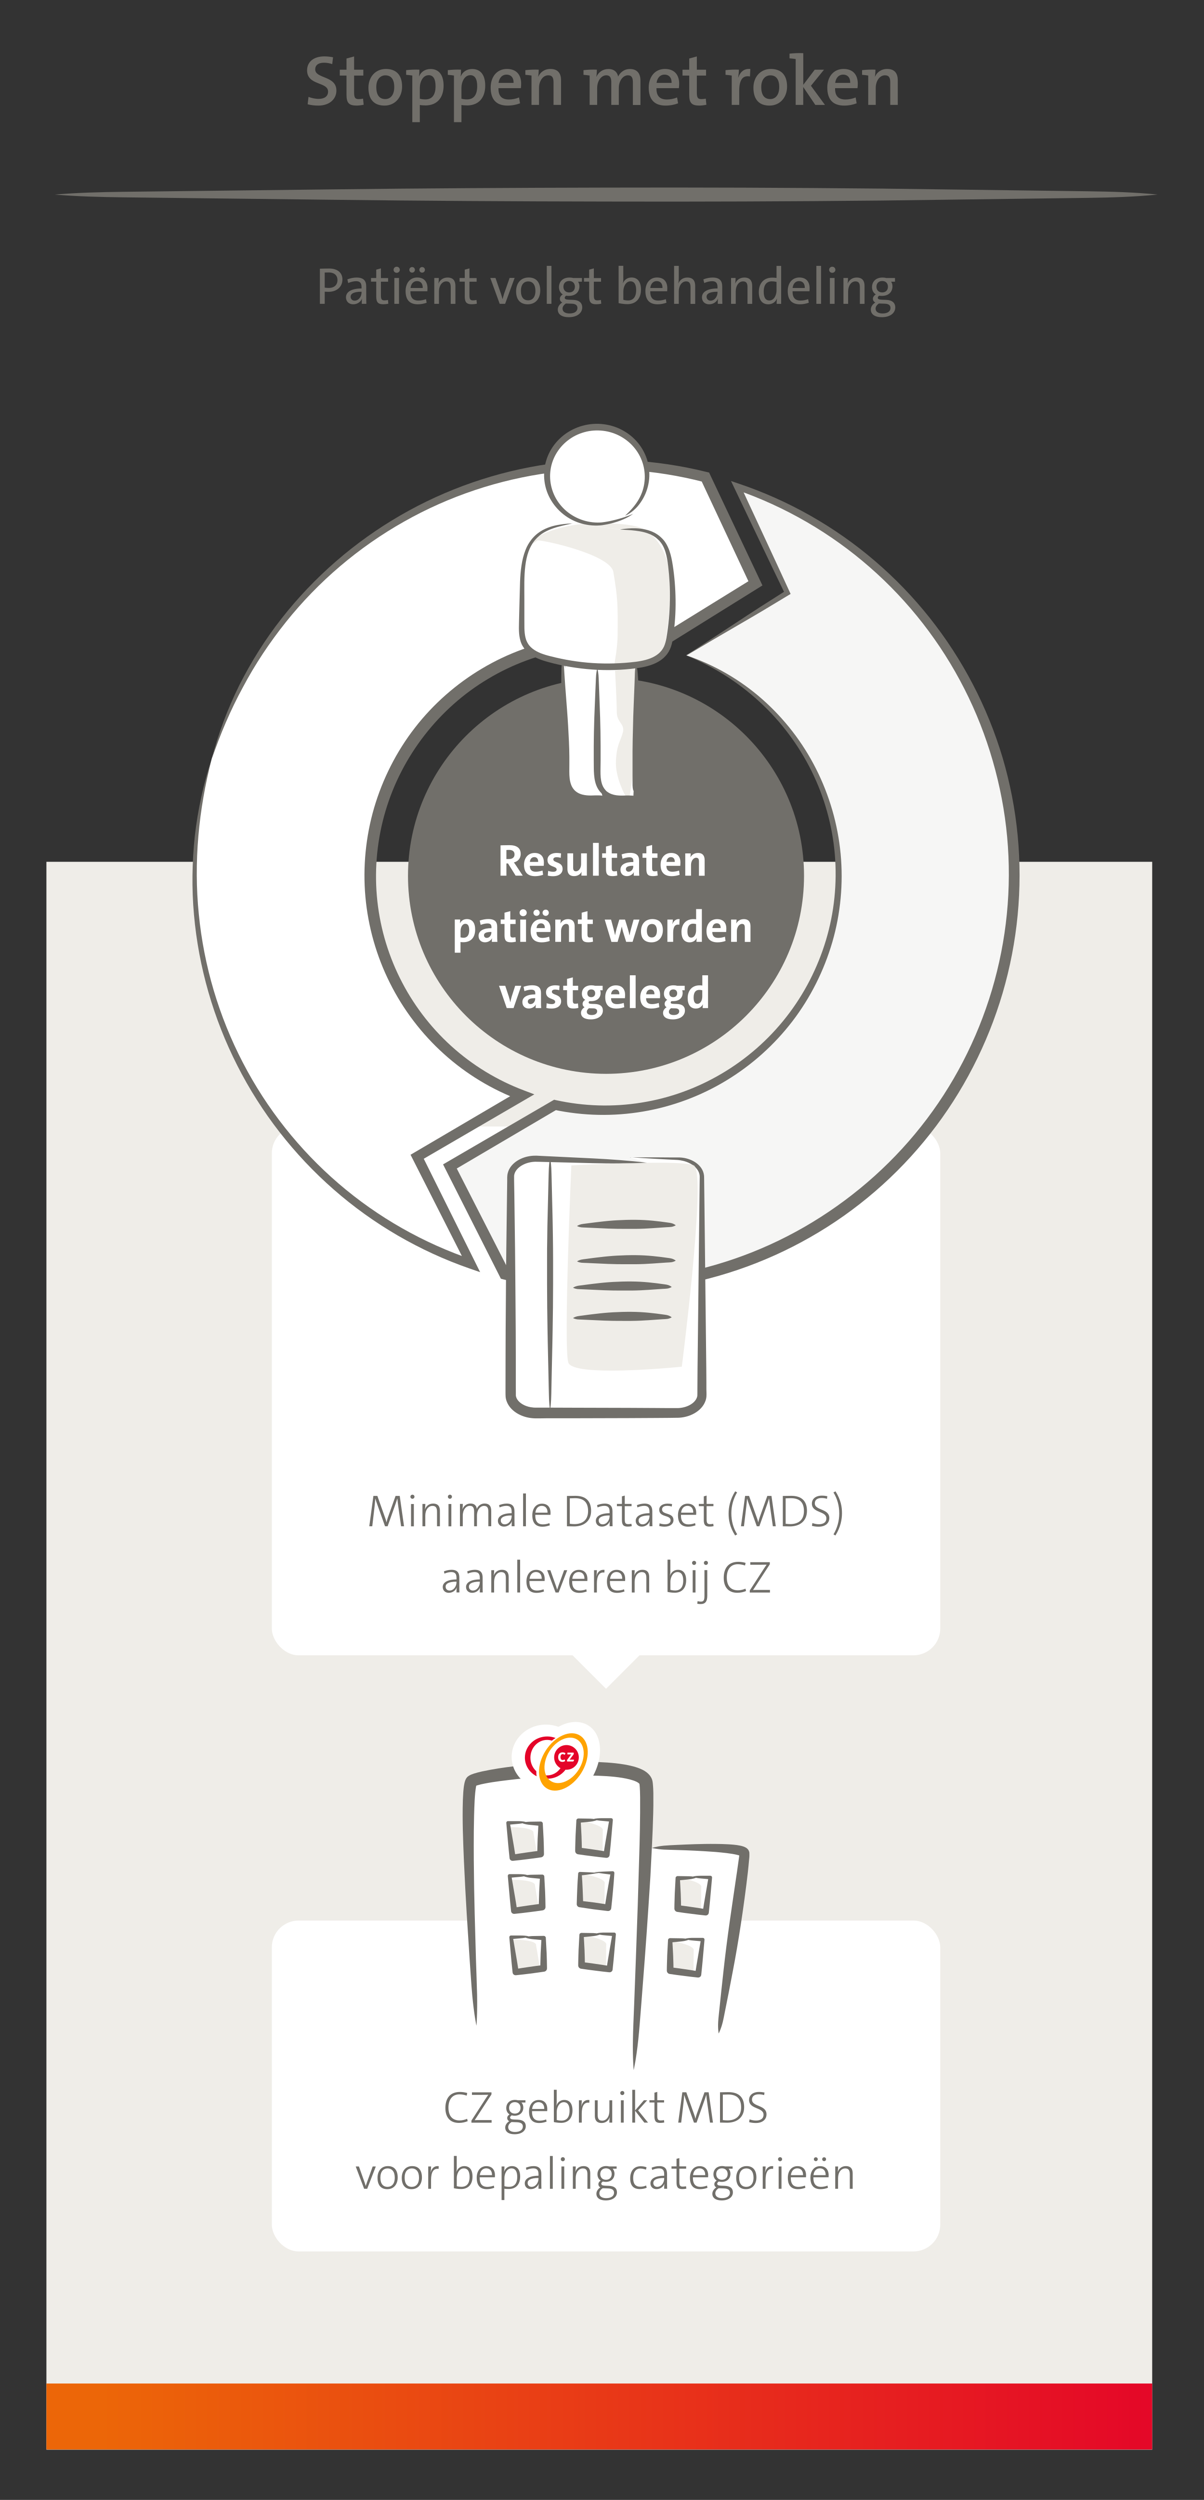 <?xml version="1.0" encoding="UTF-8"?>
<svg id="Opmaak" xmlns="http://www.w3.org/2000/svg" xmlns:xlink="http://www.w3.org/1999/xlink" viewBox="0 0 254.73 528.9">
  <rect x="0" y="0" width="254.73" height="528.9" fill="#333333" stroke="none"/>
  <defs>
    <style>
      .cls-1 {
        fill: none;
      }

      .cls-2 {
        fill: url(#Naamloos_verloop_2);
      }

      .cls-3 {
        clip-path: url(#clippath);
      }

      .cls-4 {
        fill: #f6f6f5;
      }

      .cls-5 {
        fill: #ffa300;
      }

      .cls-6 {
        fill: #fff;
      }

      .cls-7 {
        fill: #efede8;
      }

      .cls-8 {
        fill: #d3d1cc;
      }

      .cls-9 {
        fill: #e40429;
      }

      .cls-10 {
        fill: #716f6a;
      }

      .cls-11 {
        clip-path: url(#clippath-1);
      }

      .cls-12 {
        clip-path: url(#clippath-4);
      }

      .cls-13 {
        clip-path: url(#clippath-3);
      }

      .cls-14 {
        clip-path: url(#clippath-2);
      }

      .cls-15 {
        clip-path: url(#clippath-5);
      }
    </style>
    <clipPath id="clippath">
      <rect class="cls-1" x="9.82" y="14.33" width="235.09" height="503.95"/>
    </clipPath>
    <clipPath id="clippath-1">
      <polygon class="cls-1" points="9.82 504.28 9.82 518.24 239.98 518.24 243.77 518.24 243.77 504.28 9.82 504.28"/>
    </clipPath>
    <linearGradient id="Naamloos_verloop_2" data-name="Naamloos verloop 2" x1="-1582.43" y1="568.5" x2="-1581.43" y2="568.5" gradientTransform="translate(370210.96 -132485.4) scale(233.94)" gradientUnits="userSpaceOnUse">
      <stop offset="0" stop-color="#ec6608"/>
      <stop offset="1" stop-color="#e40429"/>
    </linearGradient>
    <clipPath id="clippath-2">
      <rect class="cls-1" x="9.82" y="14.33" width="235.09" height="503.95"/>
    </clipPath>
    <clipPath id="clippath-3">
      <rect class="cls-1" x="9.82" y="14.33" width="235.09" height="503.95"/>
    </clipPath>
    <clipPath id="clippath-4">
      <rect class="cls-1" x="9.82" y="14.33" width="235.09" height="503.95"/>
    </clipPath>
    <clipPath id="clippath-5">
      <rect class="cls-1" x="9.82" y="14.33" width="235.09" height="503.95"/>
    </clipPath>
  </defs>
  <g>
    <rect class="cls-7" x="9.82" y="182.33" width="233.95" height="335.95"/>
    <g>
      <path class="cls-10" d="m67.68,64.28v-7.43s1.06-.04,1.95-.04c1.94,0,2.82,1.03,2.82,2.31,0,1.5-1.12,2.62-2.97,2.62-.39,0-.78-.03-.78-.03v2.57h-1.01Zm1.01-3.43s.43.07.86.07c1.23,0,1.85-.71,1.85-1.65s-.58-1.63-1.89-1.63c-.38,0-.81.02-.81.02v3.19Z"/>
      <path class="cls-10" d="m76.54,64.28c0-.39,0-.78.06-1.09h-.02c-.26.67-.96,1.19-1.86,1.19s-1.52-.59-1.52-1.47c0-1.18,1.2-1.88,3.29-1.88v-.3c0-.82-.3-1.24-1.16-1.24-.52,0-1.16.17-1.66.39l-.18-.77c.58-.23,1.28-.39,1.95-.39,1.54,0,2.04.73,2.04,1.9v2.09c0,.52.01,1.1.03,1.57h-.97Zm-.05-2.56c-1.79,0-2.31.5-2.31,1.05,0,.47.33.84.84.84.88,0,1.47-.88,1.47-1.72v-.17Z"/>
      <path class="cls-10" d="m82.15,64.25c-.32.08-.74.12-1.08.12-1.12,0-1.47-.46-1.47-1.66v-3.12h-1.1v-.77h1.1v-1.77l.99-.27v2.05h1.52v.77h-1.52v2.88c0,.83.17,1.07.75,1.07.26,0,.53-.04.74-.09l.08.8Z"/>
      <path class="cls-10" d="m83.93,57.72c-.36,0-.66-.27-.66-.64s.3-.65.66-.65.66.29.66.65-.3.64-.66.64Zm-.5,6.56v-5.47h.99v5.47h-.99Z"/>
      <path class="cls-10" d="m90.27,64.05c-.59.21-1.23.33-1.87.33-1.68,0-2.59-.88-2.59-2.81,0-1.63.91-2.86,2.46-2.86s2.17,1.02,2.17,2.26c0,.34-.03.65-.03.65h-3.58c-.02,1.34.53,1.97,1.68,1.97.54,0,1.08-.1,1.62-.3l.13.76Zm-3.08-6.37c-.33,0-.59-.26-.59-.59s.26-.59.59-.59.59.26.59.59-.26.59-.59.59Zm2.25,3.25c.02-.95-.45-1.46-1.22-1.46-.71,0-1.25.52-1.36,1.46h2.59Zm-.13-3.25c-.33,0-.59-.26-.59-.59s.26-.59.59-.59.59.26.59.59-.26.59-.59.59Z"/>
      <path class="cls-10" d="m95.36,64.28v-3.52c0-.77-.21-1.23-.94-1.23-.9,0-1.55.92-1.55,2.13v2.62h-.99v-5.47h.96c0,.33-.02.83-.09,1.16h.02c.32-.75.99-1.25,1.93-1.25,1.25,0,1.65.78,1.65,1.75v3.82h-.99Z"/>
      <path class="cls-10" d="m100.88,64.25c-.32.08-.74.12-1.08.12-1.12,0-1.47-.46-1.47-1.66v-3.12h-1.1v-.77h1.1v-1.77l.99-.27v2.05h1.52v.77h-1.52v2.88c0,.83.17,1.07.75,1.07.26,0,.53-.04.74-.09l.08.8Z"/>
      <path class="cls-10" d="m106.85,64.28h-1.13l-1.99-5.47h1.1l1.16,3.34c.13.42.23.75.32,1.11h.02c.09-.35.19-.7.31-1.09l1.18-3.37h1.06l-2.01,5.47Z"/>
      <path class="cls-10" d="m111.65,64.38c-1.48,0-2.46-.88-2.46-2.75,0-1.64.92-2.92,2.66-2.92,1.49,0,2.45.88,2.45,2.75,0,1.64-.92,2.92-2.65,2.92Zm.11-4.84c-.94,0-1.55.68-1.55,2.01s.57,1.99,1.53,1.99c.87,0,1.54-.62,1.54-2,0-1.28-.57-2-1.52-2Z"/>
      <path class="cls-10" d="m115.68,64.28v-8.03h.99v8.03h-.99Z"/>
      <path class="cls-10" d="m122.3,59.59c.2.29.29.62.29.97,0,1.16-.76,2.04-2.23,2.04-.21,0-.41-.01-.58-.04-.2.13-.3.3-.3.44,0,.24.2.38.85.41l.88.03c1.32.04,1.97.63,1.97,1.61,0,1.19-1.1,2.06-2.84,2.06-1.44,0-2.33-.58-2.33-1.62,0-.63.42-1.16.94-1.49-.33-.18-.5-.44-.5-.79s.22-.68.61-.92c-.55-.35-.8-.92-.8-1.53,0-1.14.76-2.04,2.23-2.04.28,0,.54.03.78.1h1.85v.78h-.8Zm-2.57,4.62c-.46.3-.71.69-.71,1.09,0,.66.57,1.02,1.47,1.02,1.12,0,1.68-.48,1.68-1.16,0-.53-.33-.89-1.24-.91l-.91-.03c-.1,0-.2,0-.29-.01Zm.69-4.76c-.77,0-1.22.51-1.22,1.21s.45,1.21,1.22,1.21,1.21-.51,1.21-1.21-.44-1.21-1.21-1.21Z"/>
      <path class="cls-10" d="m127.2,64.25c-.32.08-.74.12-1.08.12-1.12,0-1.47-.46-1.47-1.66v-3.12h-1.1v-.77h1.1v-1.77l.99-.27v2.05h1.52v.77h-1.52v2.88c0,.83.17,1.07.75,1.07.26,0,.53-.04.74-.09l.08.8Z"/>
      <path class="cls-10" d="m131.88,58.9c0,.32-.03.75-.1,1.02h.02c.3-.76.98-1.21,1.8-1.21,1.29,0,2.01.9,2.01,2.57,0,1.91-1.09,3.07-2.85,3.07-1.01,0-1.88-.22-1.88-.22v-7.89h.99v2.65Zm0,4.53s.43.14.97.14c1.03,0,1.74-.63,1.74-2.2,0-1.18-.38-1.85-1.21-1.85-.99,0-1.5,1.16-1.5,2.1v1.8Z"/>
      <path class="cls-10" d="m141,64.05c-.59.21-1.23.33-1.87.33-1.68,0-2.58-.88-2.58-2.81,0-1.63.91-2.86,2.46-2.86s2.17,1.02,2.17,2.26c0,.34-.03.65-.03.65h-3.58c-.02,1.34.53,1.97,1.68,1.97.54,0,1.08-.1,1.62-.3l.13.76Zm-.84-3.12c.02-.95-.45-1.46-1.22-1.46-.72,0-1.25.52-1.36,1.46h2.58Z"/>
      <path class="cls-10" d="m146.09,64.28v-3.52c0-.77-.21-1.23-.93-1.23-.9,0-1.55.92-1.55,2.13v2.62h-.99v-8.03h.99v2.6c0,.35-.02.79-.1,1.09h.02c.32-.74.99-1.22,1.9-1.22,1.25,0,1.65.78,1.65,1.75v3.82h-.99Z"/>
      <path class="cls-10" d="m151.86,64.28c0-.39,0-.78.05-1.09h-.02c-.26.67-.96,1.19-1.86,1.19s-1.52-.59-1.52-1.47c0-1.18,1.2-1.88,3.29-1.88v-.3c0-.82-.3-1.24-1.15-1.24-.52,0-1.16.17-1.66.39l-.18-.77c.58-.23,1.28-.39,1.95-.39,1.54,0,2.04.73,2.04,1.9v2.09c0,.52.01,1.1.03,1.57h-.97Zm-.06-2.56c-1.79,0-2.31.5-2.31,1.05,0,.47.33.84.84.84.88,0,1.47-.88,1.47-1.72v-.17Z"/>
      <path class="cls-10" d="m158.15,64.28v-3.52c0-.77-.21-1.23-.94-1.23-.9,0-1.55.92-1.55,2.13v2.62h-.99v-5.47h.96c0,.33-.02.83-.09,1.16h.02c.32-.75.99-1.25,1.93-1.25,1.25,0,1.65.78,1.65,1.75v3.82h-.99Z"/>
      <path class="cls-10" d="m164.31,64.28c0-.31.02-.79.09-1.11h-.02c-.3.73-.97,1.21-1.83,1.21-1.35,0-2.01-.98-2.01-2.57,0-1.91,1.09-3.07,2.83-3.07.3,0,.58.02.92.06v-2.54h.98v8.03h-.96Zm-.02-4.64c-.34-.08-.66-.12-.98-.12-1.03,0-1.73.63-1.73,2.2,0,1.18.37,1.85,1.2,1.85,1,0,1.51-1.15,1.51-2.11v-1.81Z"/>
      <path class="cls-10" d="m171.11,64.05c-.59.21-1.23.33-1.87.33-1.68,0-2.58-.88-2.58-2.81,0-1.63.91-2.86,2.46-2.86s2.17,1.02,2.17,2.26c0,.34-.03.65-.03.65h-3.58c-.02,1.34.53,1.97,1.68,1.97.54,0,1.08-.1,1.62-.3l.13.76Zm-.84-3.12c.02-.95-.45-1.46-1.22-1.46-.72,0-1.25.52-1.36,1.46h2.58Z"/>
      <path class="cls-10" d="m172.72,64.28v-8.03h.99v8.03h-.99Z"/>
      <path class="cls-10" d="m176.08,57.72c-.36,0-.66-.27-.66-.64s.3-.65.66-.65.66.29.66.65-.3.64-.66.64Zm-.5,6.56v-5.47h.99v5.47h-.99Z"/>
      <path class="cls-10" d="m181.92,64.28v-3.52c0-.77-.21-1.23-.93-1.23-.9,0-1.55.92-1.55,2.13v2.62h-.99v-5.47h.96c0,.33-.02.83-.09,1.16h.02c.32-.75.99-1.25,1.92-1.25,1.25,0,1.65.78,1.65,1.75v3.82h-.99Z"/>
      <path class="cls-10" d="m188.53,59.59c.2.29.29.62.29.97,0,1.16-.76,2.04-2.23,2.04-.21,0-.41-.01-.58-.04-.2.13-.3.3-.3.44,0,.24.2.38.85.41l.88.03c1.32.04,1.97.63,1.97,1.61,0,1.19-1.1,2.06-2.84,2.06-1.44,0-2.33-.58-2.33-1.62,0-.63.42-1.16.94-1.49-.33-.18-.5-.44-.5-.79s.22-.68.61-.92c-.55-.35-.8-.92-.8-1.53,0-1.14.76-2.04,2.23-2.04.28,0,.54.03.78.1h1.85v.78h-.8Zm-2.57,4.62c-.46.3-.71.69-.71,1.09,0,.66.57,1.02,1.47,1.02,1.12,0,1.68-.48,1.68-1.16,0-.53-.33-.89-1.24-.91l-.91-.03c-.1,0-.2,0-.29-.01Zm.69-4.76c-.77,0-1.22.51-1.22,1.21s.45,1.21,1.22,1.21,1.21-.51,1.21-1.21-.44-1.21-1.21-1.21Z"/>
    </g>
    <g class="cls-3">
      <rect class="cls-6" x="57.51" y="238.33" width="141.42" height="111.88" rx="5.67" ry="5.67"/>
    </g>
    <g>
      <path class="cls-10" d="m84.86,322.91l-.59-4.17c-.11-.78-.18-1.34-.2-1.69h-.02c-.07.26-.19.62-.34,1.06l-1.7,4.8h-.55l-1.61-4.53c-.17-.48-.34-.95-.45-1.34h0c-.03.5-.09,1.05-.16,1.75l-.48,4.12h-.63l.87-6.42h.84l1.62,4.57c.12.31.24.68.31,1.03h0c.08-.34.18-.71.29-1.03l1.63-4.57h.88l.91,6.42h-.64Z"/>
      <path class="cls-10" d="m87.26,317.09c-.24,0-.43-.19-.43-.43s.19-.43.43-.43.43.18.43.43c0,.23-.19.43-.43.43Zm-.3,5.83v-4.72h.6v4.72h-.6Z"/>
      <path class="cls-10" d="m92.46,322.91v-3.06c0-.79-.22-1.25-.96-1.25-.89,0-1.52.86-1.52,2.06v2.25h-.6v-4.72h.61c0,.33-.03.81-.08,1.1h.02c.27-.71.88-1.18,1.71-1.18,1.09,0,1.43.67,1.43,1.51v3.29h-.6Z"/>
      <path class="cls-10" d="m95.19,317.09c-.24,0-.43-.19-.43-.43s.19-.43.43-.43.43.18.43.43c0,.23-.19.43-.43.43Zm-.3,5.83v-4.72h.6v4.72h-.6Z"/>
      <path class="cls-10" d="m103.32,322.91v-3.06c0-.76-.18-1.25-.91-1.25-.78,0-1.5.78-1.5,2.08v2.23h-.6v-3.07c0-.67-.13-1.25-.91-1.25-.83,0-1.49.86-1.49,2.08v2.23h-.6v-4.72h.61c0,.33-.03.8-.08,1.1h.02c.27-.71.89-1.18,1.69-1.18,1.12,0,1.32.83,1.32,1.17.16-.45.67-1.17,1.66-1.17.88,0,1.4.46,1.4,1.52v3.28h-.6Z"/>
      <path class="cls-10" d="m108.25,322.91c0-.38,0-.76.06-1.04h-.02c-.23.61-.85,1.11-1.67,1.11-.73,0-1.28-.47-1.28-1.23,0-.94,1-1.6,2.91-1.6v-.31c0-.83-.27-1.25-1.11-1.25-.46,0-1,.14-1.44.33l-.11-.48c.49-.19,1.05-.33,1.62-.33,1.23,0,1.64.65,1.64,1.64v1.69c0,.48,0,1.04.02,1.46h-.61Zm0-2.29c-1.79,0-2.3.51-2.3,1.05,0,.48.32.83.83.83.88,0,1.47-.89,1.47-1.73v-.14Z"/>
      <path class="cls-10" d="m110.67,322.91v-6.94h.6v6.94h-.6Z"/>
      <path class="cls-10" d="m116.33,322.71c-.49.17-1.01.29-1.56.29-1.4,0-2.15-.76-2.15-2.42,0-1.41.76-2.45,2.04-2.45s1.82.88,1.82,1.9c0,.25-.02.46-.02.46h-3.21c-.03,1.4.52,2.02,1.61,2.02.46,0,.91-.09,1.38-.26l.09.48Zm-.49-2.68c.02-.91-.45-1.44-1.22-1.44-.7,0-1.24.49-1.35,1.44h2.57Z"/>
      <path class="cls-10" d="m119.94,316.5c.49,0,1.17-.03,1.8-.03,2.11,0,3.32,1.02,3.32,3.18s-1.51,3.29-3.61,3.29c-.64,0-1.08-.04-1.5-.03v-6.42Zm.61,5.88c.29.04.7.07.98.07,1.71,0,2.89-.85,2.89-2.75s-.95-2.73-2.76-2.73c-.37,0-.84.02-1.11.03v5.38Z"/>
      <path class="cls-10" d="m128.97,322.91c0-.38,0-.76.06-1.04h-.02c-.23.61-.85,1.11-1.67,1.11-.73,0-1.28-.47-1.28-1.23,0-.94,1-1.6,2.91-1.6v-.31c0-.83-.27-1.25-1.11-1.25-.46,0-1,.14-1.43.33l-.11-.48c.48-.19,1.05-.33,1.62-.33,1.23,0,1.64.65,1.64,1.64v1.69c0,.48,0,1.04.02,1.46h-.61Zm0-2.29c-1.79,0-2.3.51-2.3,1.05,0,.48.32.83.83.83.88,0,1.47-.89,1.47-1.73v-.14Z"/>
      <path class="cls-10" d="m133.66,322.89c-.26.06-.6.09-.88.09-.91,0-1.2-.42-1.2-1.38v-2.94h-1.06v-.48h1.06v-1.6l.6-.16v1.76h1.44v.48h-1.44v2.75c0,.81.15,1.05.73,1.05.25,0,.5-.03.68-.08l.07.5Z"/>
      <path class="cls-10" d="m137.41,322.91c0-.38,0-.76.06-1.04h-.02c-.23.61-.85,1.11-1.67,1.11-.73,0-1.28-.47-1.28-1.23,0-.94,1-1.6,2.91-1.6v-.31c0-.83-.27-1.25-1.11-1.25-.46,0-1,.14-1.44.33l-.11-.48c.49-.19,1.05-.33,1.62-.33,1.23,0,1.64.65,1.64,1.64v1.69c0,.48,0,1.04.02,1.46h-.61Zm0-2.29c-1.79,0-2.3.51-2.3,1.05,0,.48.32.83.83.83.88,0,1.47-.89,1.47-1.73v-.14Z"/>
      <path class="cls-10" d="m142.11,318.73c-.29-.09-.65-.14-.97-.14-.71,0-1.07.3-1.07.77,0,1.2,2.42.56,2.42,2.25,0,.76-.67,1.38-1.87,1.38-.4,0-.84-.06-1.14-.13l.07-.57c.3.11.77.2,1.15.2.76,0,1.18-.31,1.18-.83,0-1.21-2.41-.57-2.41-2.25,0-.72.62-1.29,1.77-1.29.32,0,.66.04.95.09l-.07.53Z"/>
      <path class="cls-10" d="m147.15,322.71c-.48.17-1.01.29-1.56.29-1.4,0-2.15-.76-2.15-2.42,0-1.41.76-2.45,2.04-2.45s1.82.88,1.82,1.9c0,.25-.02.46-.02.46h-3.21c-.03,1.4.52,2.02,1.61,2.02.46,0,.91-.09,1.38-.26l.09.48Zm-.48-2.68c.02-.91-.45-1.44-1.22-1.44-.7,0-1.24.49-1.35,1.44h2.57Z"/>
      <path class="cls-10" d="m150.97,322.89c-.26.06-.6.09-.87.09-.91,0-1.2-.42-1.2-1.38v-2.94h-1.05v-.48h1.05v-1.6l.6-.16v1.76h1.44v.48h-1.44v2.75c0,.81.15,1.05.73,1.05.25,0,.49-.03.67-.08l.07.5Z"/>
      <path class="cls-10" d="m155.53,324.86c-1.17-1.85-1.38-3.34-1.38-4.64s.29-2.94,1.39-4.7l.41.22c-.8,1.35-1.22,2.89-1.22,4.42,0,1.63.39,3.09,1.24,4.46l-.44.24Z"/>
      <path class="cls-10" d="m163.51,322.91l-.59-4.17c-.11-.78-.18-1.34-.2-1.69h-.02c-.07.26-.19.62-.34,1.06l-1.7,4.8h-.55l-1.61-4.53c-.17-.48-.34-.95-.45-1.34h0c-.03.5-.08,1.05-.16,1.75l-.49,4.12h-.63l.87-6.42h.84l1.63,4.57c.12.31.24.68.31,1.03h0c.08-.34.18-.71.29-1.03l1.63-4.57h.88l.91,6.42h-.64Z"/>
      <path class="cls-10" d="m165.61,316.5c.49,0,1.17-.03,1.8-.03,2.11,0,3.32,1.02,3.32,3.18s-1.51,3.29-3.61,3.29c-.64,0-1.08-.04-1.5-.03v-6.42Zm.61,5.88c.29.04.7.07.98.07,1.71,0,2.89-.85,2.89-2.75s-.95-2.73-2.76-2.73c-.37,0-.84.02-1.11.03v5.38Z"/>
      <path class="cls-10" d="m174.96,317.1c-.34-.11-.74-.17-1.11-.17-.96,0-1.46.42-1.46,1.12,0,1.58,3.07,1.06,3.07,3.12,0,1.05-.79,1.83-2.27,1.83-.48,0-1.01-.07-1.41-.18l.1-.59c.4.14.88.25,1.35.25.92,0,1.6-.36,1.6-1.24,0-1.62-3.06-1.08-3.06-3.13,0-.98.78-1.68,2.12-1.68.39,0,.81.05,1.15.12l-.08.55Z"/>
      <path class="cls-10" d="m176.34,324.63c.8-1.35,1.22-2.88,1.22-4.42,0-1.63-.39-3.09-1.23-4.46l.44-.23c1.16,1.84,1.37,3.33,1.37,4.63s-.29,2.95-1.39,4.71l-.41-.23Z"/>
    </g>
    <g class="cls-11">
      <rect class="cls-2" x="9.82" y="504.28" width="233.95" height="13.96"/>
    </g>
    <g class="cls-14">
      <path class="cls-4" d="m145.2,138.65c24.2,9,37.61,35.4,30.15,60.62-7.43,25.1-32.87,39.92-57.96,34.49l-22.23,13.01,11.57,22.77c44.8,11.24,90.93-14.87,104.22-59.73,13.3-44.89-11.22-91.96-54.98-106.89l10.58,22.48-21.35,13.24Z"/>
      <path class="cls-6" d="m44.78,160.59c-13.29,44.86,11.19,91.9,54.89,106.86l-11.41-22.72,22.2-13c-24.16-9.02-37.54-35.4-30.08-60.59,7.44-25.13,32.93-39.95,58.05-34.47l21.38-13.26-10.58-22.49c-44.87-11.4-91.15,14.73-104.46,59.67"/>
      <path class="cls-10" d="m145.2,138.65l10.36-6.78c1.76-1.15,3.52-2.33,5.32-3.48l5.4-3.44-.2.69c-1.81-3.72-3.59-7.47-5.37-11.2l-5.35-11.21-.7-1.46,1.54.52c10.55,3.54,20.43,9.12,28.9,16.39,8.48,7.25,15.55,16.16,20.72,26.09,2.59,4.96,4.7,10.17,6.3,15.54,1.59,5.38,2.66,10.9,3.19,16.49,1.08,11.17-.03,22.55-3.19,33.32-3.17,10.77-8.39,20.95-15.34,29.77-6.94,8.83-15.6,16.31-25.35,21.86-9.74,5.57-20.55,9.25-31.64,10.77-11.1,1.54-22.48.88-33.32-1.85l-.5-.13-.23-.46-11.53-22.8-.47-.93.89-.52,22.26-12.96.35-.2.39.09c5.92,1.3,12.08,1.49,18.07.52,6-.95,11.81-3.06,17.05-6.17,5.24-3.1,9.9-7.19,13.65-12,3.76-4.81,6.59-10.34,8.35-16.2,1.76-5.86,2.39-12.06,1.87-18.16-.52-6.1-2.2-12.11-4.91-17.6-2.73-5.49-6.45-10.49-10.97-14.63-4.51-4.17-9.79-7.5-15.51-9.85m0,0c5.87,1.96,11.36,5.14,16.04,9.26,4.68,4.13,8.57,9.15,11.39,14.75,2.82,5.59,4.6,11.71,5.19,17.96.59,6.25,0,12.62-1.75,18.66-1.76,6.04-4.62,11.77-8.45,16.77-3.83,5-8.61,9.28-14,12.54-5.39,3.27-11.4,5.51-17.62,6.56-6.22,1.06-12.64.93-18.82-.38l.74-.12-22.2,13.07.42-1.44,11.62,22.75-.74-.59c10.58,2.63,21.65,3.22,32.44,1.69,10.79-1.52,21.28-5.13,30.72-10.58,9.44-5.45,17.87-12.66,24.64-21.22,6.79-8.55,11.89-18.42,15.01-28.89,3.12-10.48,4.23-21.54,3.22-32.42-.5-5.44-1.53-10.83-3.05-16.08-1.51-5.25-3.52-10.36-6-15.23-4.95-9.75-11.78-18.54-20.02-25.73-8.23-7.21-17.87-12.79-28.22-16.38l.84-.95,5.23,11.27c1.74,3.76,3.49,7.51,5.21,11.28l.2.44-.4.24-5.28,3.18c-1.76,1.06-3.56,2.09-5.36,3.14l-5.45,3.18-5.55,3.28Z"/>
      <path class="cls-10" d="m44.78,160.59c-2.77,10.72-3.82,21.85-2.72,32.81,1.07,10.95,4.26,21.67,9.32,31.41,5.05,9.74,11.98,18.49,20.28,25.61,8.3,7.14,17.97,12.62,28.32,16.11l-1.17,1.35-11.5-22.68-.45-.89.87-.51,22.18-13.04.17,2.01c-5.93-2.2-11.44-5.53-16.14-9.77-4.71-4.23-8.61-9.36-11.45-15.04-2.84-5.67-4.61-11.88-5.18-18.21-.57-6.33.07-12.77,1.85-18.87,1.8-6.1,4.72-11.88,8.62-16.91s8.76-9.3,14.22-12.54c5.46-3.25,11.53-5.45,17.8-6.46,6.26-1.02,12.71-.83,18.9.53l-.88.15,21.4-13.22-.44,1.48-10.54-22.51.73.6c-10.57-2.74-21.67-3.44-32.52-2-10.85,1.43-21.44,4.96-30.99,10.37-9.56,5.39-18.1,12.64-24.97,21.24-3.43,4.3-6.51,8.9-9.09,13.78-2.64,4.85-4.81,9.96-6.6,15.21,1.37-5.38,3.35-10.61,5.82-15.61,2.52-4.97,5.49-9.73,8.94-14.12,6.88-8.79,15.48-16.24,25.15-21.83,9.67-5.6,20.43-9.32,31.5-10.89,11.07-1.58,22.45-.99,33.32,1.71l.5.12.22.48,10.62,22.47.44.93-.88.55-21.35,13.29-.41.25-.48-.1c-5.9-1.27-12.04-1.43-17.99-.44-5.96.98-11.73,3.09-16.91,6.2-10.4,6.18-18.3,16.36-21.73,27.99-1.72,5.8-2.35,11.92-1.83,17.95.52,6.03,2.18,11.95,4.87,17.37,2.68,5.42,6.39,10.33,10.87,14.39,4.48,4.06,9.73,7.26,15.39,9.39l2.19.83-2.03,1.18-22.23,12.95.42-1.4,11.32,22.77,1.05,2.12-2.22-.77c-10.54-3.66-20.37-9.36-28.75-16.71-8.39-7.34-15.36-16.29-20.4-26.23-5.05-9.93-8.19-20.83-9.17-31.92-.5-5.55-.41-11.14.18-16.67.64-5.52,1.81-10.98,3.56-16.24"/>
    </g>
    <polyline class="cls-6" points="114.13 343.2 128.22 357.29 142.3 343.2"/>
    <g class="cls-13">
      <path class="cls-6" d="m133.3,244.87l9.89.29c2.94,0,5.34,1.73,5.34,3.85v46.09c0,2.12-2.4,3.85-5.34,3.85h-29.79c-2.94,0-5.34-1.73-5.34-3.85v-46.09c0-2.12,2.4-3.85,5.34-3.85l23.51.87-3.61-1.16Z"/>
      <path class="cls-10" d="m133.3,244.87c1.25-.02,2.5-.01,3.75-.01.66,0,1.33,0,1.99,0l2.87.02c.21,0,.41,0,.62,0,.27,0,.55,0,.82,0,.49-.01,1,.03,1.49.12.98.2,1.95.59,2.75,1.27.4.34.75.75,1,1.24.25.48.39,1.06.38,1.59l.07,5.78.26,23.13.13,11.57.02,2.89v1.45s.02.72.02.72c0,.25.01.45-.01.81-.05.65-.29,1.27-.62,1.79-.33.52-.75.95-1.21,1.3-.92.7-1.97,1.11-3.04,1.3-.27.05-.54.08-.81.1-.13,0-.27.02-.41.02h-.38s-1.44.02-1.44.02l-2.87.02-5.74.03-11.48.03h-5.74s-1.43.02-1.43.02h-.72s-.38,0-.38,0c-.14,0-.27-.01-.41-.02-1.1-.08-2.19-.37-3.2-.94-.5-.28-.98-.64-1.4-1.08-.42-.44-.78-.98-1-1.6-.11-.31-.19-.64-.21-.98-.03-.38-.01-.58-.02-.82v-1.45s.01-5.78.01-5.78c0-3.86.03-7.71.06-11.57.03-3.85.04-7.71.1-11.57l.15-11.57.04-2.89v-.72s.01-.09.01-.09v-.11c0-.08.01-.15.02-.23.01-.15.04-.3.08-.45.14-.59.43-1.12.79-1.56.73-.88,1.7-1.43,2.7-1.77.5-.17,1.02-.27,1.54-.33.26-.03.51-.04.78-.04.14,0,.26,0,.38,0l.36.02,11.47.55c1.91.1,3.82.21,5.73.36,1.91.15,3.82.32,5.72.57-1.92.11-3.83.14-5.75.14-1.91.01-3.83-.02-5.74-.06l-11.47-.29h-.36c-.12-.01-.24-.02-.34-.01-.21,0-.43.03-.65.05-.43.06-.86.16-1.26.3-.8.29-1.55.76-2.03,1.38-.24.31-.41.65-.48,1-.02.09-.03.17-.04.26,0,.04,0,.09,0,.13v.07s0,.09,0,.09v.72s.05,2.89.05,2.89l.15,11.57c.05,3.85.06,7.71.1,11.57.03,3.85.06,7.71.06,11.57v5.78s.01,1.45.01,1.45c0,.24,0,.52,0,.62.01.14.05.29.1.43.2.57.73,1.11,1.4,1.48.67.38,1.47.59,2.28.65.1,0,.2.01.3.01h.33s.72,0,.72,0h1.43s5.74.02,5.74.02l11.48.03,5.74.03,2.87.02h1.44s.34,0,.34,0c.1,0,.21,0,.31-.01.21-.02.41-.03.61-.07.81-.13,1.59-.43,2.21-.89.62-.46,1.04-1.07,1.1-1.7.01-.12.01-.4.01-.63v-.72s.01-1.45.01-1.45l.02-2.89.13-11.57.26-23.13.07-5.78c.04-.84-.38-1.62-1.03-2.21-.65-.59-1.48-1-2.36-1.23-.44-.11-.89-.19-1.36-.22l-1.43-.07-2.87-.15c-1.91-.12-3.82-.21-5.73-.35"/>
      <path class="cls-7" d="m136.85,246.01s-.05,0-.08,0c.04,0,.09.01.14.02l-.06-.02Z"/>
      <path class="cls-7" d="m138.85,246c-.65,0-1.32,0-2,.01l.06.02c-1.92.1-3.83.14-5.75.14-.27,0-.54,0-.82,0h-.43c-4.94.17-9.03.39-9.03.39,0,0-1.7,38.52-.64,41.73.43,1.3,4.46,1.69,9.1,1.69,6.8,0,14.91-.83,14.91-.83,0,0,4.87-37.87,2.86-42.22-.02-.02-.04-.04-.06-.05-.17-.15-.36-.3-.55-.43-1.19-.34-4.15-.46-7.65-.46"/>
      <path class="cls-8" d="m136.77,246.01c-2.26.03-4.65.09-6.86.16.14,0,.29,0,.43,0,.27,0,.54,0,.82,0,1.91,0,3.83-.04,5.75-.15-.05,0-.09-.01-.14-.02m9.73.45c.19.13.38.27.55.43.02.02.04.04.06.05-.09-.19-.19-.32-.31-.38-.08-.04-.18-.07-.3-.11"/>
      <path class="cls-10" d="m116.38,298.37s-.15-.84-.22-2.3c-.03-.73-.04-1.62-.07-2.64-.02-1.02-.05-2.17-.07-3.42-.03-1.25-.06-2.61-.09-4.05-.03-1.44-.07-2.95-.09-4.52-.02-1.57-.04-3.19-.07-4.83,0-1.65-.02-3.32-.03-4.99-.01-1.67,0-3.34,0-4.99,0-1.65,0-3.27.04-4.83.02-1.57.03-3.08.08-4.52.04-1.44.07-2.8.1-4.05.03-1.25.06-2.4.08-3.42.03-1.02.04-1.91.08-2.64.08-1.46.26-2.3.26-2.3,0,0,.18.84.26,2.3.04.73.05,1.62.08,2.64.02,1.02.05,2.17.08,3.42.03,1.25.06,2.61.1,4.05.04,1.44.05,2.95.08,4.52.03,1.57.03,3.19.04,4.83,0,1.65.01,3.32,0,4.99,0,1.67-.02,3.34-.03,4.99-.02,1.65-.04,3.27-.07,4.83-.02,1.57-.06,3.08-.09,4.52-.03,1.44-.06,2.8-.09,4.05-.03,1.25-.05,2.4-.07,3.42-.02,1.02-.03,1.91-.07,2.64-.07,1.46-.22,2.3-.22,2.3"/>
      <path class="cls-10" d="m122.08,259.39s.31-.24.88-.38c.28-.06.63-.1,1.03-.15.4-.05.84-.11,1.33-.17.49-.07,1.02-.12,1.58-.19.56-.06,1.15-.14,1.76-.19.61-.06,1.25-.1,1.89-.14.64-.03,1.3-.06,1.95-.08,1.31-.03,2.62-.03,3.85.04,1.23.07,2.38.19,3.36.31.49.07.94.13,1.34.18.4.06.75.09,1.03.17.57.15.88.44.88.44,0,0-.34.25-.92.34-.29.04-.63.05-1.03.07-.4.03-.85.06-1.33.09-.49.03-1.02.07-1.57.11-.56.04-1.15.07-1.76.1-.61.03-1.24.04-1.88.05-.64,0-1.29.01-1.94,0-.65,0-1.3,0-1.94-.01-.64-.02-1.27-.03-1.88-.05-1.22-.05-2.36-.1-3.34-.15-.49-.02-.94-.04-1.34-.06-.4-.02-.74-.02-1.03-.05-.58-.07-.91-.28-.91-.28"/>
      <path class="cls-10" d="m122.08,266.88s.31-.25.88-.38c.28-.06.63-.1,1.03-.15.4-.05.84-.11,1.33-.18.49-.07,1.02-.12,1.58-.19.56-.06,1.15-.14,1.76-.19.61-.06,1.25-.1,1.89-.14.64-.03,1.3-.06,1.95-.08,1.31-.03,2.62-.03,3.85.04,1.23.07,2.38.19,3.36.31.49.07.94.13,1.34.18.4.06.75.09,1.03.17.57.15.88.44.88.44,0,0-.34.25-.92.34-.29.04-.63.05-1.03.07-.4.03-.85.06-1.33.09-.49.03-1.02.07-1.57.11-.56.04-1.15.07-1.76.1-.61.03-1.24.04-1.88.05-.64,0-1.29.01-1.94,0-.65,0-1.3-.01-1.94-.01-.64-.02-1.27-.03-1.88-.05-1.22-.05-2.36-.1-3.34-.15-.49-.02-.94-.04-1.34-.06-.4-.02-.74-.02-1.03-.05-.58-.07-.91-.28-.91-.28"/>
      <path class="cls-10" d="m121.23,278.87s.31-.24.88-.38c.28-.06.63-.1,1.03-.15.4-.05.84-.11,1.33-.18.49-.07,1.02-.12,1.58-.19.56-.06,1.15-.14,1.76-.19.61-.06,1.25-.1,1.89-.14.65-.03,1.3-.06,1.95-.08,1.31-.03,2.62-.03,3.85.04,1.23.07,2.38.19,3.36.31.49.07.94.13,1.34.18.4.06.74.09,1.03.17.57.15.88.44.88.44,0,0-.34.25-.92.34-.29.04-.63.05-1.03.07-.4.03-.84.06-1.33.09-.49.03-1.02.07-1.57.11-.56.04-1.15.07-1.76.1-.61.03-1.24.04-1.88.05-.64,0-1.29.01-1.94,0-.65,0-1.3-.01-1.94-.01-.64-.02-1.27-.03-1.88-.05-1.22-.05-2.36-.1-3.34-.15-.49-.02-.94-.04-1.34-.06-.4-.02-.74-.02-1.03-.05-.58-.07-.91-.28-.91-.28"/>
      <path class="cls-10" d="m121.23,272.45s.31-.25.88-.38c.28-.07.63-.1,1.03-.15.4-.05.84-.11,1.33-.18.49-.07,1.02-.12,1.58-.19.56-.06,1.15-.14,1.76-.19.61-.06,1.25-.1,1.89-.14.65-.03,1.3-.06,1.95-.08,1.31-.03,2.62-.03,3.85.04,1.23.07,2.38.19,3.36.31.49.07.94.13,1.34.18.4.06.74.09,1.03.17.57.15.88.44.88.44,0,0-.34.25-.92.34-.29.04-.63.05-1.03.07-.4.03-.84.06-1.33.09-.49.03-1.02.07-1.57.11-.56.04-1.15.07-1.76.1-.61.03-1.24.04-1.88.05-.64,0-1.29.01-1.94,0-.65,0-1.3-.01-1.94-.01-.64-.01-1.27-.03-1.88-.05-1.22-.05-2.36-.1-3.34-.15-.49-.02-.94-.04-1.34-.06-.4-.02-.74-.02-1.03-.05-.58-.07-.91-.28-.91-.28"/>
      <path class="cls-9" d="m118.3,383.27c.28-.21.61-.37.96-.45h0c-.22-.22-.47-.43-.74-.61h-.02s-.02,0-.02,0c-.25.15-.5.32-.74.51l-.04.03.04.03c.2.15.38.31.55.5"/>
      <rect class="cls-6" x="57.51" y="406.33" width="141.42" height="70" rx="5.67" ry="5.67"/>
    </g>
    <g>
      <path class="cls-10" d="m98.94,448.77c-.5.22-1.15.37-1.84.37-1.91,0-2.87-1.21-2.87-3.15s.89-3.4,3.09-3.4c.5,0,1.09.09,1.53.22l-.11.56c-.48-.17-1.03-.27-1.53-.27-1.66,0-2.33,1.28-2.33,2.79,0,1.72.77,2.73,2.37,2.73.55,0,1.15-.16,1.58-.35l.12.5Z"/>
      <path class="cls-10" d="m99.74,449.08v-.43l2.96-4.57c.21-.32.39-.59.61-.89-.37,0-.89.02-1.58.02h-1.88v-.54h4.13v.44l-3.12,4.8c-.14.23-.28.43-.43.65.23-.02.88-.02,1.75-.02h1.83v.55h-4.27Z"/>
      <path class="cls-10" d="m110.33,444.83c.26.29.39.66.39,1.05,0,.97-.65,1.74-1.86,1.74-.22,0-.41-.03-.59-.08-.24.14-.35.31-.35.47,0,.24.21.39.78.41l.82.03c1.19.04,1.72.57,1.72,1.38,0,1.02-.93,1.71-2.38,1.71-1.22,0-1.97-.51-1.97-1.41,0-.58.39-1.06.84-1.35-.28-.14-.42-.37-.42-.67s.17-.56.49-.77c-.48-.3-.69-.81-.69-1.33,0-.96.66-1.74,1.86-1.74.21,0,.42.03.61.08h1.59v.48h-.84Zm-2.08,4.12c-.49.29-.73.68-.73,1.09,0,.67.57,1.02,1.44,1.02,1.1,0,1.66-.49,1.66-1.15,0-.54-.34-.88-1.26-.91l-.83-.03c-.1,0-.19,0-.28-.02Zm.67-4.2c-.76,0-1.21.51-1.21,1.21s.45,1.21,1.21,1.21,1.21-.51,1.21-1.21-.45-1.21-1.21-1.21Z"/>
      <path class="cls-10" d="m115.64,448.87c-.49.17-1.01.29-1.56.29-1.4,0-2.15-.76-2.15-2.42,0-1.41.76-2.45,2.04-2.45s1.82.88,1.82,1.9c0,.25-.02.46-.02.46h-3.21c-.03,1.4.52,2.02,1.61,2.02.46,0,.91-.09,1.38-.26l.09.48Zm-.49-2.68c.02-.91-.45-1.44-1.22-1.44-.7,0-1.24.49-1.35,1.44h2.57Z"/>
      <path class="cls-10" d="m117.79,444.62c0,.26-.03.62-.09.86h.02c.27-.75.9-1.2,1.65-1.2,1.11,0,1.75.75,1.75,2.22,0,1.71-.96,2.63-2.41,2.63-.83,0-1.53-.17-1.53-.17v-6.83h.6v2.48Zm0,3.9s.44.14.99.14c1.04,0,1.72-.62,1.72-2.1,0-1.12-.38-1.8-1.22-1.8-1.02,0-1.49,1.19-1.49,2.03v1.72Z"/>
      <path class="cls-10" d="m124.67,444.87c-1.07-.17-1.59.68-1.59,2.33v1.88h-.6v-4.72h.61c0,.33-.04.82-.12,1.24h.02c.18-.69.67-1.43,1.71-1.3l-.03.58Z"/>
      <path class="cls-10" d="m128.92,449.08c0-.33.03-.81.09-1.1h-.02c-.27.71-.87,1.18-1.71,1.18-1.09,0-1.43-.67-1.43-1.51v-3.29h.6v3.06c0,.79.21,1.25.96,1.25.89,0,1.52-.86,1.52-2.06v-2.25h.6v4.72h-.61Z"/>
      <path class="cls-10" d="m131.66,443.25c-.24,0-.43-.19-.43-.43s.19-.43.43-.43.43.18.43.43c0,.23-.19.43-.43.43Zm-.3,5.83v-4.72h.6v4.72h-.6Z"/>
      <path class="cls-10" d="m136.32,449.08l-1.95-2.51v2.51h-.6v-6.94h.6v4.36l1.86-2.15h.7l-1.92,2.14,2.1,2.59h-.8Z"/>
      <path class="cls-10" d="m140.54,449.05c-.26.06-.6.09-.88.09-.91,0-1.2-.42-1.2-1.38v-2.94h-1.06v-.48h1.06v-1.6l.6-.16v1.76h1.44v.48h-1.44v2.75c0,.81.15,1.05.73,1.05.25,0,.5-.03.68-.08l.07.5Z"/>
      <path class="cls-10" d="m150.22,449.08l-.59-4.17c-.11-.78-.18-1.34-.2-1.69h-.02c-.07.26-.19.62-.34,1.06l-1.7,4.8h-.55l-1.61-4.53c-.17-.48-.34-.95-.45-1.34h0c-.03.5-.09,1.05-.16,1.75l-.48,4.12h-.63l.87-6.42h.84l1.62,4.57c.12.31.24.68.31,1.03h0c.08-.34.18-.71.29-1.03l1.63-4.57h.88l.91,6.42h-.64Z"/>
      <path class="cls-10" d="m152.32,442.66c.49,0,1.17-.03,1.8-.03,2.11,0,3.32,1.02,3.32,3.18s-1.51,3.29-3.61,3.29c-.64,0-1.08-.04-1.5-.03v-6.42Zm.61,5.88c.29.04.7.07.98.07,1.71,0,2.89-.85,2.89-2.75s-.95-2.73-2.76-2.73c-.37,0-.84.02-1.11.03v5.38Z"/>
      <path class="cls-10" d="m161.67,443.26c-.34-.11-.74-.17-1.11-.17-.96,0-1.46.42-1.46,1.12,0,1.58,3.07,1.06,3.07,3.12,0,1.05-.79,1.83-2.27,1.83-.49,0-1.01-.07-1.41-.18l.1-.59c.4.14.88.25,1.35.25.92,0,1.6-.36,1.6-1.24,0-1.62-3.06-1.08-3.06-3.13,0-.98.78-1.68,2.12-1.68.39,0,.81.05,1.15.12l-.08.55Z"/>
    </g>
    <g>
      <path class="cls-10" d="m77.7,463.08h-.66l-1.78-4.72h.68l1.18,3.32c.1.3.18.53.26.81h0c.08-.26.16-.51.26-.78l1.21-3.35h.66l-1.82,4.72Z"/>
      <path class="cls-10" d="m81.93,463.16c-1.25,0-2.06-.77-2.06-2.4,0-1.38.76-2.48,2.21-2.48,1.25,0,2.06.77,2.06,2.4,0,1.38-.76,2.48-2.21,2.48Zm.08-4.39c-.92,0-1.53.67-1.53,1.96s.57,1.94,1.51,1.94c.86,0,1.53-.59,1.53-1.95,0-1.24-.57-1.95-1.51-1.95Z"/>
      <path class="cls-10" d="m87.06,463.16c-1.25,0-2.06-.77-2.06-2.4,0-1.38.76-2.48,2.21-2.48,1.25,0,2.06.77,2.06,2.4,0,1.38-.76,2.48-2.21,2.48Zm.08-4.39c-.92,0-1.53.67-1.53,1.96s.57,1.94,1.51,1.94c.86,0,1.53-.59,1.53-1.95,0-1.24-.57-1.95-1.51-1.95Z"/>
      <path class="cls-10" d="m92.79,458.87c-1.07-.17-1.59.68-1.59,2.33v1.88h-.6v-4.72h.61c0,.33-.04.82-.12,1.24h.02c.18-.69.67-1.43,1.71-1.3l-.03.58Z"/>
      <path class="cls-10" d="m96.64,458.62c0,.26-.03.62-.09.86h.02c.27-.75.9-1.2,1.65-1.2,1.11,0,1.75.75,1.75,2.22,0,1.71-.96,2.63-2.41,2.63-.83,0-1.53-.17-1.53-.17v-6.83h.6v2.48Zm0,3.9s.44.14.99.14c1.04,0,1.72-.62,1.72-2.1,0-1.12-.38-1.8-1.22-1.8-1.02,0-1.49,1.19-1.49,2.03v1.72Z"/>
      <path class="cls-10" d="m104.57,462.87c-.48.17-1.01.29-1.56.29-1.4,0-2.15-.76-2.15-2.42,0-1.41.76-2.45,2.04-2.45s1.82.88,1.82,1.9c0,.25-.02.46-.02.46h-3.21c-.03,1.4.52,2.02,1.61,2.02.46,0,.91-.09,1.38-.26l.09.48Zm-.48-2.68c.02-.91-.45-1.44-1.22-1.44-.7,0-1.24.49-1.35,1.44h2.57Z"/>
      <path class="cls-10" d="m106.12,465.47v-7.11h.61c0,.3-.02.8-.09,1.08h.02c.27-.7.88-1.16,1.64-1.16,1.11,0,1.75.75,1.75,2.22,0,1.71-.95,2.62-2.4,2.62-.35,0-.6,0-.94-.06v2.4h-.6Zm.6-2.95c.29.1.61.14.99.14,1.04,0,1.72-.62,1.72-2.1,0-1.12-.38-1.8-1.22-1.8-1.02,0-1.49,1.19-1.49,2.03v1.72Z"/>
      <path class="cls-10" d="m113.93,463.08c0-.38,0-.76.06-1.04h-.02c-.23.61-.85,1.11-1.67,1.11-.73,0-1.28-.47-1.28-1.23,0-.94,1-1.6,2.91-1.6v-.31c0-.83-.27-1.25-1.11-1.25-.46,0-1,.14-1.44.33l-.11-.48c.49-.19,1.05-.33,1.62-.33,1.23,0,1.64.65,1.64,1.64v1.69c0,.48,0,1.04.02,1.46h-.61Zm0-2.29c-1.79,0-2.3.51-2.3,1.05,0,.48.32.83.83.83.88,0,1.47-.89,1.47-1.73v-.14Z"/>
      <path class="cls-10" d="m116.35,463.08v-6.94h.6v6.94h-.6Z"/>
      <path class="cls-10" d="m119.08,457.25c-.24,0-.43-.19-.43-.43s.19-.43.43-.43.43.18.43.43c0,.23-.19.43-.43.43Zm-.3,5.83v-4.72h.6v4.72h-.6Z"/>
      <path class="cls-10" d="m124.28,463.08v-3.06c0-.79-.22-1.25-.96-1.25-.89,0-1.52.86-1.52,2.06v2.25h-.6v-4.72h.61c0,.33-.03.81-.09,1.1h.02c.27-.71.87-1.18,1.71-1.18,1.09,0,1.43.67,1.43,1.51v3.29h-.6Z"/>
      <path class="cls-10" d="m129.62,458.83c.26.29.39.66.39,1.05,0,.97-.65,1.74-1.86,1.74-.22,0-.41-.03-.59-.08-.24.14-.35.31-.35.47,0,.24.21.39.78.41l.82.03c1.19.04,1.72.57,1.72,1.38,0,1.02-.93,1.71-2.38,1.71-1.22,0-1.97-.51-1.97-1.41,0-.58.39-1.06.84-1.35-.28-.14-.42-.37-.42-.67s.17-.56.49-.77c-.48-.3-.69-.81-.69-1.33,0-.96.66-1.74,1.86-1.74.21,0,.42.03.61.08h1.59v.48h-.84Zm-2.08,4.12c-.49.29-.73.68-.73,1.09,0,.67.57,1.02,1.44,1.02,1.1,0,1.66-.49,1.66-1.15,0-.54-.34-.88-1.26-.91l-.83-.03c-.1,0-.19,0-.28-.02Zm.67-4.2c-.76,0-1.21.51-1.21,1.21s.45,1.21,1.21,1.21,1.21-.51,1.21-1.21-.45-1.21-1.21-1.21Z"/>
      <path class="cls-10" d="m136.82,462.86c-.42.18-.96.28-1.47.28-1,0-2.02-.43-2.02-2.25,0-1.57.78-2.58,2.21-2.58.48,0,.91.08,1.25.22l-.13.5c-.32-.12-.77-.24-1.22-.24-.95,0-1.48.83-1.48,1.98,0,1.02.29,1.87,1.51,1.87.45,0,.87-.09,1.23-.26l.12.48Z"/>
      <path class="cls-10" d="m140.52,463.08c0-.38,0-.76.06-1.04h-.02c-.23.61-.85,1.11-1.67,1.11-.73,0-1.28-.47-1.28-1.23,0-.94,1-1.6,2.91-1.6v-.31c0-.83-.27-1.25-1.11-1.25-.46,0-1,.14-1.43.33l-.11-.48c.48-.19,1.05-.33,1.62-.33,1.23,0,1.64.65,1.64,1.64v1.69c0,.48,0,1.04.02,1.46h-.61Zm0-2.29c-1.79,0-2.3.51-2.3,1.05,0,.48.32.83.83.83.88,0,1.47-.89,1.47-1.73v-.14Z"/>
      <path class="cls-10" d="m145.21,463.05c-.26.06-.6.09-.88.09-.91,0-1.2-.42-1.2-1.38v-2.94h-1.06v-.48h1.06v-1.6l.6-.16v1.76h1.44v.48h-1.44v2.75c0,.81.15,1.05.73,1.05.25,0,.5-.03.68-.08l.07.5Z"/>
      <path class="cls-10" d="m149.68,462.87c-.48.17-1.01.29-1.56.29-1.4,0-2.15-.76-2.15-2.42,0-1.41.76-2.45,2.04-2.45s1.82.88,1.82,1.9c0,.25-.02.46-.02.46h-3.21c-.03,1.4.52,2.02,1.61,2.02.46,0,.91-.09,1.38-.26l.09.48Zm-.48-2.68c.02-.91-.45-1.44-1.22-1.44-.7,0-1.24.49-1.35,1.44h2.57Z"/>
      <path class="cls-10" d="m154.15,458.83c.26.29.39.66.39,1.05,0,.97-.65,1.74-1.86,1.74-.22,0-.41-.03-.59-.08-.24.14-.35.31-.35.47,0,.24.21.39.78.41l.82.03c1.19.04,1.72.57,1.72,1.38,0,1.02-.93,1.71-2.38,1.71-1.22,0-1.97-.51-1.97-1.41,0-.58.39-1.06.84-1.35-.28-.14-.42-.37-.42-.67s.17-.56.5-.77c-.48-.3-.69-.81-.69-1.33,0-.96.66-1.74,1.86-1.74.21,0,.42.03.61.08h1.59v.48h-.84Zm-2.08,4.12c-.48.29-.73.68-.73,1.09,0,.67.57,1.02,1.43,1.02,1.1,0,1.66-.49,1.66-1.15,0-.54-.34-.88-1.26-.91l-.83-.03c-.1,0-.19,0-.28-.02Zm.67-4.2c-.76,0-1.21.51-1.21,1.21s.45,1.21,1.21,1.21,1.21-.51,1.21-1.21-.45-1.21-1.21-1.21Z"/>
      <path class="cls-10" d="m157.82,463.16c-1.25,0-2.06-.77-2.06-2.4,0-1.38.76-2.48,2.21-2.48,1.25,0,2.06.77,2.06,2.4,0,1.38-.76,2.48-2.21,2.48Zm.09-4.39c-.92,0-1.53.67-1.53,1.96s.57,1.94,1.51,1.94c.86,0,1.53-.59,1.53-1.95,0-1.24-.57-1.95-1.51-1.95Z"/>
      <path class="cls-10" d="m163.56,458.87c-1.07-.17-1.59.68-1.59,2.33v1.88h-.6v-4.72h.61c0,.33-.04.82-.12,1.24h.02c.18-.69.67-1.43,1.71-1.3l-.03.58Z"/>
      <path class="cls-10" d="m165.04,457.25c-.24,0-.43-.19-.43-.43s.19-.43.43-.43.43.18.43.43c0,.23-.19.43-.43.43Zm-.3,5.83v-4.72h.6v4.72h-.6Z"/>
      <path class="cls-10" d="m170.39,462.87c-.49.17-1.01.29-1.56.29-1.4,0-2.15-.76-2.15-2.42,0-1.41.76-2.45,2.04-2.45s1.82.88,1.82,1.9c0,.25-.02.46-.02.46h-3.21c-.03,1.4.52,2.02,1.61,2.02.46,0,.91-.09,1.38-.26l.09.48Zm-.49-2.68c.02-.91-.45-1.44-1.22-1.44-.7,0-1.24.49-1.35,1.44h2.57Z"/>
      <path class="cls-10" d="m175.17,462.87c-.49.17-1.01.29-1.56.29-1.4,0-2.15-.76-2.15-2.42,0-1.41.76-2.45,2.04-2.45s1.82.88,1.82,1.9c0,.25-.02.46-.02.46h-3.21c-.03,1.4.52,2.02,1.61,2.02.46,0,.91-.09,1.38-.26l.09.48Zm-.49-2.68c.02-.91-.45-1.44-1.22-1.44-.7,0-1.24.49-1.35,1.44h2.57Zm-2.08-2.96c-.23,0-.41-.18-.41-.41s.18-.41.41-.41.41.17.41.41-.17.41-.41.41Zm1.76,0c-.23,0-.41-.18-.41-.41s.18-.41.41-.41.41.17.41.41-.18.41-.41.41Z"/>
      <path class="cls-10" d="m179.79,463.08v-3.06c0-.79-.22-1.25-.96-1.25-.89,0-1.52.86-1.52,2.06v2.25h-.6v-4.72h.61c0,.33-.03.81-.08,1.1h.02c.27-.71.88-1.18,1.71-1.18,1.09,0,1.43.67,1.43,1.51v3.29h-.6Z"/>
    </g>
    <g class="cls-12">
      <path class="cls-6" d="m134.05,438.01s3.57-55.37,2.61-60.82c-.96-5.45-34.78-2.08-36.86-.32-2.08,1.76.99,51.67.99,51.67l33.26,9.47Z"/>
      <path class="cls-6" d="m137.94,390.97s19.39-.64,19.55,1.12c.16,1.76-5.45,38.14-5.45,38.14h-20.9l6.8-39.26Z"/>
      <path class="cls-7" d="m108.05,397.7l.72,6.49,5.21-.64-.8-4.65s.48-1.2-5.13-1.2"/>
      <path class="cls-7" d="m108.29,410.37l.72,6.49,5.21-.64-.8-4.65s.48-1.2-5.13-1.2"/>
      <path class="cls-7" d="m123.41,409.41l-.43,6.52,5.24.28.03-4.72s.68-1.1-4.84-2.08"/>
      <path class="cls-7" d="m123.09,396.43l-.43,6.52,5.24.28.03-4.72s.68-1.1-4.84-2.08"/>
      <path class="cls-7" d="m143.52,397.23l-.43,6.52,5.24.28.03-4.72s.68-1.1-4.84-2.08"/>
      <path class="cls-7" d="m141.92,410.62l-.43,6.52,5.24.28.03-4.72s.68-1.1-4.84-2.08"/>
      <path class="cls-7" d="m122.69,385.21l-.43,6.52,5.24.28.03-4.72s.68-1.1-4.84-2.08"/>
      <path class="cls-10" d="m100.79,428.54s-.5-2.33-.88-6.44c-.18-2.05-.34-4.55-.54-7.42-.18-2.87-.39-6.1-.62-9.63-.21-3.53-.42-7.35-.6-11.41-.16-4.06-.36-8.32-.22-12.81.02-.56.05-1.13.09-1.71.05-.58.1-1.16.24-1.83.04-.18.08-.35.16-.57l.07-.18c.03-.07.07-.15.11-.22l.09-.14s.06-.09.12-.16c.07-.07.08-.09.21-.19l.04-.03s.18-.12.23-.15c.06-.03.11-.07.16-.09.1-.05.19-.09.28-.13.18-.07.33-.13.49-.18.62-.2,1.19-.34,1.77-.47,2.3-.49,4.6-.84,6.93-1.11,4.65-.53,9.39-.87,14.17-.92,2.39-.02,4.79.05,7.21.31,1.21.14,2.42.32,3.67.65.62.17,1.25.37,1.91.69.33.16.66.36,1,.63.33.27.69.63.94,1.14.13.27.21.52.26.86l.05.43c.04.28.04.64.07.96.02.34.02.61.03.91v.88c.02,1.17,0,2.32-.03,3.46-.06,2.29-.15,4.53-.26,6.74-.11,2.21-.22,4.38-.33,6.5-.14,2.12-.27,4.2-.4,6.22-.27,4.04-.53,7.86-.8,11.39-.27,3.52-.52,6.75-.74,9.61-.23,2.86-.41,5.36-.63,7.41-.43,4.1-.97,6.43-.97,6.43,0,0-.24-2.37-.16-6.5.03-2.06.15-4.56.26-7.43.11-2.87.23-6.1.36-9.63.12-3.53.25-7.35.4-11.39.12-4.04.25-8.3.38-12.71.06-2.2.1-4.44.12-6.7,0-1.13,0-2.26,0-3.39l-.02-.84c0-.27-.01-.58-.03-.81-.02-.26-.01-.47-.05-.77l-.05-.43c0,.06,0,.03,0,.04.01-.02-.26-.29-.65-.46-.39-.19-.88-.35-1.38-.48-1.02-.26-2.12-.43-3.24-.55-2.25-.23-4.57-.28-6.88-.29-4.64.01-9.31.3-13.87.78-2.27.26-4.54.51-6.69.93-.53.1-1.06.22-1.52.36-.11.03-.22.07-.31.1l-.11.04h-.03s.05-.03.05-.03l-.04.03c.1-.08.09-.07.13-.12l.06-.07.03-.05v-.03s0,.01,0,.01c-.02.04-.05.14-.07.24-.1.43-.17.96-.22,1.48-.05.53-.09,1.07-.12,1.61-.21,4.33-.2,8.61-.18,12.64.03,4.04.1,7.86.19,11.39.1,3.53.19,6.76.27,9.63.09,2.87.19,5.37.24,7.43.08,4.12-.13,6.49-.13,6.49"/>
      <path class="cls-10" d="m137.94,390.97s.9-.32,2.5-.48c.8-.07,1.77-.12,2.88-.17,1.11-.05,2.37-.11,3.74-.15,1.37-.04,2.86-.07,4.45-.05.79,0,1.61.03,2.45.07.85.05,1.7.1,2.64.29.24.05.49.11.76.21.14.06.29.12.48.23.16.12.47.29.65.81.02.07.04.14.05.21v.16s.01.02.01.02v.08s0,.16,0,.16v.33c0,.22-.04.47-.06.7-.08.99-.18,1.84-.27,2.75-.21,1.79-.43,3.6-.68,5.41-.49,3.62-1.03,7.23-1.61,10.6-.29,1.69-.58,3.31-.88,4.85-.29,1.54-.57,3-.83,4.34-.27,1.34-.51,2.57-.73,3.66-.22,1.09-.39,2.04-.58,2.82-.39,1.56-.86,2.4-.86,2.4,0,0-.2-.95-.1-2.55.05-.8.17-1.76.28-2.87.12-1.1.25-2.35.39-3.71.15-1.36.31-2.83.48-4.39.17-1.56.37-3.2.58-4.89.21-1.69.45-3.44.7-5.22.26-1.77.52-3.58.78-5.38.26-1.8.53-3.6.79-5.37.13-.88.26-1.79.36-2.55.02-.2.06-.39.08-.61l.02-.33v-.16s.02-.08.02-.08v-.02s.01.17,0,.12l.03.13c.11.31.25.33.23.34,0,0-.04-.03-.1-.05-.12-.06-.29-.11-.47-.16-.73-.19-1.55-.31-2.34-.41-.8-.1-1.59-.17-2.36-.24-1.55-.12-3.02-.2-4.38-.27-1.36-.07-2.61-.11-3.72-.14-1.11-.04-2.08-.05-2.87-.09-1.6-.1-2.51-.35-2.51-.35"/>
      <path class="cls-10" d="m125.44,384.88c.65-.19,1.29-.21,1.93-.21h1.93c.2,0,.36.15.36.35v.03s0,.03,0,.03l-.33,3.71c-.06.62-.1,1.24-.17,1.85l-.19,1.85c-.04.35-.35.6-.69.57h-.05c-.99-.09-1.98-.23-2.97-.35-.99-.11-1.98-.26-2.96-.4h0c-.36-.05-.61-.36-.61-.71,0-1.07.06-2.14.08-3.21l.17-3.2v-.05c.01-.23.21-.41.44-.41l2.01.03c.67,0,1.34.03,2.02.27-.66.29-1.32.37-1.99.43l-2,.19.44-.46.17,3.2c.03,1.07.08,2.14.08,3.21l-.62-.71c.99.13,1.98.24,2.97.4.99.15,1.97.28,2.96.46l-.74.57.29-1.84c.1-.61.21-1.22.31-1.83l.63-3.67.36.43-1.92-.17c-.64-.05-1.28-.13-1.91-.37"/>
      <path class="cls-10" d="m111.66,396.74c-.63.24-1.27.32-1.91.37l-1.92.17.36-.43.63,3.67c.1.61.22,1.22.31,1.83l.29,1.84-.74-.57c.98-.18,1.97-.31,2.96-.46.99-.15,1.98-.27,2.97-.4l-.62.71c0-1.07.06-2.14.08-3.21l.17-3.2.44.46-2-.19c-.67-.06-1.33-.14-1.99-.43.68-.24,1.35-.26,2.02-.27l2.01-.03c.23,0,.43.18.44.41v.05s.17,3.2.17,3.2c.03,1.07.08,2.14.08,3.21,0,.36-.26.65-.61.7h0c-.99.14-1.97.29-2.96.4-.99.12-1.98.25-2.97.34h-.05c-.35.03-.66-.22-.69-.57l-.19-1.85c-.07-.62-.11-1.24-.17-1.85l-.33-3.71v-.03c-.02-.2.13-.38.33-.39h.03s1.93,0,1.93,0c.64,0,1.29.02,1.94.21"/>
      <path class="cls-10" d="m125.76,396.1c.64-.06,1.29-.1,1.93-.13.64-.03,1.29-.06,1.93-.08.19,0,.35.14.36.33v.09s-.13,1.86-.13,1.86l-.16,1.85c-.1,1.24-.24,2.47-.37,3.7-.04.36-.36.63-.72.59h-.05c-.5-.05-.99-.12-1.49-.18l-1.48-.18c-.99-.14-1.97-.29-2.96-.44h-.04c-.34-.06-.57-.35-.56-.68.04-1.07.05-2.14.11-3.21l.08-1.6.11-1.6v-.05c.02-.19.18-.33.37-.33.67.02,1.34.05,2.01.08.67.04,1.34.08,2.01.14-.67.11-1.33.21-2,.3-.67.08-1.33.17-2,.24l.37-.38.11,1.6.08,1.6c.06,1.07.07,2.14.11,3.21l-.6-.68c.99.11,1.98.24,2.97.36l1.48.22c.49.08.99.14,1.48.23l-.77.59c.2-1.22.37-2.45.6-3.67l.32-1.83.35-1.83.35.42c-.64-.08-1.28-.15-1.92-.24-.64-.09-1.28-.18-1.91-.29"/>
      <path class="cls-10" d="m111.98,409.72c-.63.24-1.27.32-1.91.37l-1.92.17.36-.43.63,3.67c.1.61.22,1.22.31,1.83l.29,1.84-.74-.57c.98-.18,1.97-.31,2.96-.46.99-.15,1.98-.27,2.97-.4l-.62.7c0-1.07.06-2.14.08-3.21l.17-3.2.44.46-2-.19c-.67-.06-1.33-.14-1.99-.43.68-.24,1.35-.26,2.02-.27l2.01-.03c.23,0,.43.18.44.41v.05s.17,3.2.17,3.2c.03,1.07.08,2.14.08,3.21,0,.36-.26.65-.61.7h0c-.99.14-1.97.29-2.96.41-.99.12-1.98.25-2.97.34h-.05c-.35.03-.65-.22-.69-.57l-.19-1.85c-.07-.62-.11-1.24-.17-1.85l-.33-3.71v-.03c-.02-.2.13-.38.33-.39h.03s1.93,0,1.93,0c.64,0,1.29.02,1.94.21"/>
      <path class="cls-10" d="m126.08,409.08c.65-.19,1.29-.21,1.93-.21h1.93c.2,0,.36.15.36.36v.03s0,.03,0,.03l-.33,3.71c-.06.62-.1,1.24-.17,1.85l-.19,1.85c-.03.35-.34.6-.69.57h-.05c-1-.09-1.98-.23-2.97-.35-.99-.11-1.98-.26-2.96-.4h0c-.36-.05-.61-.36-.61-.71,0-1.07.06-2.14.08-3.21l.17-3.2v-.05c.01-.23.21-.41.44-.41l2.01.03c.67,0,1.34.03,2.02.27-.66.29-1.32.37-1.99.43l-2,.19.44-.46.17,3.2c.03,1.07.08,2.14.08,3.21l-.62-.7c.99.13,1.98.24,2.97.4.99.15,1.97.28,2.96.46l-.74.57.29-1.84c.1-.61.21-1.22.31-1.83l.63-3.67.36.43-1.92-.17c-.64-.05-1.28-.13-1.91-.37"/>
      <path class="cls-10" d="m146.43,397.06c.65-.19,1.29-.21,1.93-.21h1.93c.2,0,.36.15.36.36v.03s0,.03,0,.03l-.33,3.71c-.06.62-.1,1.24-.17,1.85l-.19,1.85c-.04.35-.35.6-.69.57h-.05c-.99-.09-1.98-.23-2.97-.35-.99-.11-1.98-.26-2.96-.4h0c-.35-.05-.61-.36-.61-.71,0-1.07.06-2.14.08-3.21l.17-3.2v-.05c.01-.23.21-.41.44-.41l2.01.03c.67,0,1.34.03,2.02.27-.66.29-1.32.37-1.99.43l-2,.19.44-.46.17,3.2c.03,1.07.08,2.14.08,3.21l-.62-.71c.99.13,1.98.24,2.97.4.99.15,1.97.28,2.96.46l-.74.57.29-1.84c.1-.61.21-1.22.31-1.83l.63-3.67.36.43-1.92-.17c-.64-.05-1.28-.13-1.91-.37"/>
      <path class="cls-10" d="m144.83,410.2c.65-.19,1.29-.21,1.93-.21h1.93c.2,0,.36.15.36.35v.03s0,.03,0,.03l-.33,3.71c-.06.62-.1,1.24-.17,1.85l-.19,1.85c-.04.35-.35.6-.69.57h-.05c-1-.09-1.98-.23-2.97-.35-.99-.11-1.98-.26-2.96-.4h0c-.35-.05-.61-.36-.61-.71,0-1.07.06-2.14.08-3.21l.17-3.2v-.05c.01-.23.21-.41.44-.41l2.01.03c.67,0,1.34.03,2.02.27-.66.29-1.32.37-1.99.43l-2,.19.44-.46.17,3.2c.03,1.07.08,2.14.08,3.21l-.62-.7c.99.13,1.98.24,2.97.4.99.15,1.97.28,2.96.46l-.74.57.29-1.84c.1-.61.21-1.22.31-1.83l.63-3.67.36.43-1.92-.17c-.64-.05-1.28-.13-1.91-.37"/>
      <path class="cls-7" d="m107.73,386.57l.72,6.49,5.21-.64-.8-4.65s.48-1.2-5.13-1.2"/>
      <path class="cls-10" d="m111.34,385.52c-.63.24-1.27.32-1.91.37l-1.92.17.36-.43.63,3.67c.1.61.22,1.22.31,1.83l.29,1.84-.74-.57c.98-.18,1.97-.31,2.96-.46.99-.15,1.98-.27,2.97-.4l-.62.71c0-1.07.06-2.14.08-3.21l.17-3.2.44.46-2-.19c-.67-.06-1.33-.14-1.99-.43.68-.24,1.35-.26,2.02-.27l2.01-.03c.23,0,.43.18.44.41v.05s.17,3.2.17,3.2c.03,1.07.08,2.14.08,3.21,0,.36-.26.65-.61.7h0c-.99.14-1.97.29-2.96.4-.99.12-1.98.25-2.97.34h-.05c-.35.03-.66-.22-.69-.57l-.19-1.85c-.07-.62-.11-1.24-.17-1.85l-.33-3.71v-.03c-.02-.2.13-.38.33-.39h.03s1.93,0,1.93,0c.64,0,1.29.02,1.94.21"/>
      <path class="cls-10" d="m128.14,379.33h0c.02.08.01.06,0,0"/>
      <path class="cls-6" d="m117.16,381.66h0c-.65,0-1.27-.11-1.84-.32-1.47-.55-2.55-1.79-3.04-3.49-2.45-1.15-4.03-3.55-4.03-6.13,0-3.77,3.25-6.85,7.25-6.85.91,0,1.8.16,2.65.47,1.21-.67,2.46-1.03,3.62-1.03.65,0,1.26.11,1.84.32,1.68.63,2.82,2.1,3.2,4.14.38,2.01-.03,4.34-1.13,6.56-1.1,2.21-2.78,4.06-4.72,5.19-1.26.74-2.57,1.13-3.79,1.13"/>
      <path class="cls-9" d="m119.61,374.37c-.34-.03-.67-.13-.98-.29l-.03-.02-.02.03c-.32.46-.74.85-1.22,1.11-.5.28-1.05.42-1.61.42-.07,0-.15,0-.22,0h-.07s.03.05.03.05c.11.23.25.45.4.64h.01s.02.01.02.01c.75-.02,1.47-.2,2.12-.54.63-.33,1.18-.79,1.59-1.35l.04-.06h-.07Z"/>
      <path class="cls-9" d="m122.46,371.81c0,1.44-1.17,2.61-2.61,2.61s-2.61-1.17-2.61-2.61,1.17-2.61,2.61-2.61,2.61,1.17,2.61,2.61"/>
      <path class="cls-6" d="m119.46,372.27l.1.23.02.04s-.06.08-.16.13c-.12.06-.28.09-.44.09-.56,0-.89-.38-.89-1,0-.65.36-1.02.95-1.02.21,0,.41.06.54.16l.05.06v.04s-.16.24-.16.24l-.03.03-.04-.02c-.12-.09-.23-.14-.35-.14-.29,0-.47.24-.47.65,0,.38.18.61.47.61.11,0,.22-.03.33-.11l.04-.02.03.03Z"/>
      <path class="cls-6" d="m119.97,372.37l.92-1.25-.12.06h-.65c-.06,0-.07,0-.07-.07v-.24c0-.06,0-.07.07-.07h1.2c.05,0,.06,0,.06.07v.26l-.91,1.22.11-.06h.81l.06.04v.02s-.01.02-.01.02l-.11.26-.07.05h-1.22c-.06,0-.07,0-.07-.07v-.25Z"/>
      <path class="cls-9" d="m113.48,374.74c-.8-.72-1.26-1.76-1.26-2.87,0-2.07,1.58-3.76,3.53-3.76.34,0,.68.05,1.01.16.25-.21.51-.4.77-.57h0c-.56-.21-1.15-.32-1.75-.32-1.26,0-2.45.46-3.34,1.31-.89.85-1.39,1.97-1.39,3.17,0,1.65.95,3.15,2.48,3.94-.05-.34-.07-.69-.06-1.06"/>
      <path class="cls-5" d="m124.35,370.52c-.04-1.5-.62-2.68-1.62-3.32-1-.64-2.32-.66-3.69-.05-1.37.61-2.65,1.75-3.6,3.24-.95,1.49-1.44,3.13-1.4,4.64.04,1.5.61,2.68,1.62,3.32,1,.64,2.32.65,3.69.05,1.38-.6,2.65-1.75,3.6-3.24.94-1.49,1.44-3.14,1.4-4.64m-7.79,6.31c-1.7-1.08-1.83-3.93-.3-6.35.91-1.43,2.25-2.46,3.6-2.76.85-.19,1.64-.08,2.27.33,1.7,1.08,1.83,3.93.3,6.35-1.53,2.42-4.17,3.51-5.87,2.43"/>
      <path class="cls-10" d="m128.22,227.19c23.14,0,41.89-18.76,41.89-41.89s-18.76-41.89-41.89-41.89-41.9,18.76-41.9,41.89,18.76,41.89,41.9,41.89"/>
    </g>
    <g>
      <path class="cls-6" d="m109.1,185.27l-1.62-2.59h-.34v2.59h-1.24v-6.42s.88-.04,1.88-.04c1.46,0,2.38.54,2.38,1.85,0,1.02-.63,1.6-1.44,1.81,0,0,.28.35.49.69l1.39,2.1h-1.5Zm-1.96-3.52s.28,0,.52,0c.76,0,1.2-.35,1.2-.98,0-.59-.37-.96-1.16-.96-.27,0-.56.03-.56.03v1.9Z"/>
      <path class="cls-6" d="m114.91,185.08c-.53.18-1.14.29-1.69.29-1.51,0-2.35-.75-2.35-2.41,0-1.42.84-2.5,2.24-2.5s1.96.88,1.96,2.01c0,.36-.04.71-.04.71h-2.93c0,.82.38,1.25,1.25,1.25.47,0,.94-.09,1.43-.25l.12.9Zm-1.05-2.73c.02-.67-.3-1.01-.82-1.01s-.88.37-.93,1.01h1.75Z"/>
      <path class="cls-6" d="m118.62,181.49c-.26-.08-.56-.13-.87-.13-.46,0-.68.18-.68.46,0,.79,1.96.44,1.96,2.02,0,.86-.68,1.54-2.05,1.54-.39,0-.78-.05-1.08-.12l.07-1.01c.29.11.72.19,1.07.19.48,0,.73-.18.73-.48,0-.81-1.94-.42-1.94-2.02,0-.82.64-1.48,1.99-1.48.29,0,.6.04.88.09l-.07.96Z"/>
      <path class="cls-6" d="m123.01,185.27c0-.22,0-.6.06-.85h0c-.29.55-.83.94-1.61.94-1.07,0-1.41-.68-1.41-1.5v-3.32h1.21v3.02c0,.48.13.78.59.78.62,0,1.09-.69,1.09-1.52v-2.28h1.22v4.72h-1.14Z"/>
      <path class="cls-6" d="m125.46,185.27v-6.94h1.22v6.94h-1.22Z"/>
      <path class="cls-6" d="m130.61,185.23c-.3.08-.7.13-1.01.13-1.05,0-1.39-.38-1.39-1.51v-2.37h-.81v-.94h.81v-1.45l1.22-.32v1.78h1.13v.94h-1.13v2.14c0,.55.12.72.53.72.2,0,.4-.03.56-.07l.08.95Z"/>
      <path class="cls-6" d="m134.08,185.27c0-.28,0-.55.05-.8h0c-.23.52-.81.89-1.51.89-.86,0-1.35-.58-1.35-1.35,0-1.12,1.07-1.64,2.73-1.64v-.2c0-.54-.22-.8-.85-.8-.43,0-.98.13-1.44.31l-.19-.92c.53-.18,1.19-.32,1.77-.32,1.47,0,1.92.61,1.92,1.66v1.95c0,.38,0,.83.04,1.22h-1.16Zm-.1-2.1c-1.23,0-1.56.3-1.56.71,0,.3.22.55.57.55.59,0,.99-.57.99-1.12v-.14Z"/>
      <path class="cls-6" d="m139.15,185.23c-.3.08-.7.13-1.01.13-1.06,0-1.39-.38-1.39-1.51v-2.37h-.81v-.94h.81v-1.45l1.22-.32v1.78h1.13v.94h-1.13v2.14c0,.55.12.72.53.72.2,0,.4-.03.56-.07l.09.95Z"/>
      <path class="cls-6" d="m143.8,185.08c-.53.18-1.14.29-1.69.29-1.51,0-2.35-.75-2.35-2.41,0-1.42.84-2.5,2.24-2.5s1.96.88,1.96,2.01c0,.36-.04.71-.04.71h-2.93c0,.82.38,1.25,1.25,1.25.47,0,.94-.09,1.43-.25l.12.9Zm-1.04-2.73c.02-.67-.3-1.01-.82-1.01s-.87.37-.93,1.01h1.75Z"/>
      <path class="cls-6" d="m147.88,185.27v-3.02c0-.48-.13-.78-.59-.78-.61,0-1.09.69-1.09,1.52v2.28h-1.22v-4.72h1.15c0,.22-.02.6-.07.85h0c.29-.55.84-.94,1.61-.94,1.07,0,1.41.68,1.41,1.5v3.32h-1.21Z"/>
    </g>
    <g>
      <path class="cls-6" d="m96.22,201.56v-7.02h1.13c0,.23,0,.54-.05.79h.02c.27-.55.77-.88,1.48-.88,1.12,0,1.73.81,1.73,2.21,0,1.64-.86,2.68-2.49,2.68-.23,0-.41,0-.61-.04v2.26h-1.22Zm1.22-3.25c.19.06.39.09.64.09.68,0,1.19-.44,1.19-1.61,0-.88-.26-1.34-.81-1.34-.64,0-1.02.74-1.02,1.55v1.31Z"/>
      <path class="cls-6" d="m104.06,199.27c0-.28,0-.55.05-.8h0c-.23.52-.81.89-1.51.89-.86,0-1.35-.58-1.35-1.35,0-1.12,1.07-1.64,2.73-1.64v-.2c0-.54-.22-.8-.85-.8-.43,0-.98.13-1.44.31l-.19-.92c.53-.18,1.19-.32,1.77-.32,1.47,0,1.92.61,1.92,1.66v1.95c0,.38,0,.83.04,1.22h-1.16Zm-.1-2.1c-1.23,0-1.56.3-1.56.71,0,.3.22.55.57.55.59,0,.99-.57.99-1.12v-.14Z"/>
      <path class="cls-6" d="m109.14,199.23c-.3.08-.7.13-1.01.13-1.06,0-1.39-.38-1.39-1.51v-2.37h-.81v-.94h.81v-1.45l1.22-.32v1.78h1.13v.94h-1.13v2.14c0,.55.12.72.53.72.2,0,.4-.03.56-.07l.09.95Z"/>
      <path class="cls-6" d="m110.68,193.84c-.42,0-.75-.32-.75-.73s.33-.74.75-.74.76.32.76.74-.34.73-.76.73Zm-.61,5.43v-4.72h1.22v4.72h-1.22Z"/>
      <path class="cls-6" d="m116.31,199.08c-.53.18-1.14.29-1.69.29-1.51,0-2.35-.75-2.35-2.41,0-1.42.84-2.5,2.24-2.5s1.96.88,1.96,2.01c0,.36-.04.71-.04.71h-2.93c0,.82.38,1.25,1.25,1.25.47,0,.94-.09,1.43-.25l.12.9Zm-2.79-5.31c-.36,0-.66-.29-.66-.66s.29-.66.66-.66.66.29.66.66-.29.66-.66.66Zm1.75,2.59c.02-.67-.3-1.01-.82-1.01s-.88.37-.93,1.01h1.75Zm.18-2.59c-.37,0-.66-.29-.66-.66s.29-.66.66-.66.66.29.66.66-.29.66-.66.66Z"/>
      <path class="cls-6" d="m120.38,199.27v-3.02c0-.48-.13-.78-.59-.78-.61,0-1.09.69-1.09,1.52v2.28h-1.22v-4.72h1.15c0,.22-.02.6-.07.85h0c.29-.55.84-.94,1.61-.94,1.06,0,1.41.68,1.41,1.5v3.32h-1.21Z"/>
      <path class="cls-6" d="m125.47,199.23c-.3.08-.7.13-1.01.13-1.05,0-1.39-.38-1.39-1.51v-2.37h-.81v-.94h.81v-1.45l1.22-.32v1.78h1.13v.94h-1.13v2.14c0,.55.12.72.53.72.2,0,.4-.03.56-.07l.08.95Z"/>
      <path class="cls-6" d="m133.84,199.27h-1.36l-.67-2.15c-.09-.35-.19-.74-.26-1.1h0c-.09.41-.2.85-.3,1.25l-.59,2.01h-1.3l-1.42-4.72h1.34l.53,1.97c.1.44.24.93.32,1.35h0c.09-.45.2-.94.31-1.36l.59-1.96h1.21l.6,1.96c.15.52.26.94.33,1.37h.02c.08-.46.19-.89.31-1.36l.55-1.97h1.24l-1.46,4.72Z"/>
      <path class="cls-6" d="m137.83,199.37c-1.35,0-2.22-.73-2.22-2.35,0-1.45.87-2.57,2.41-2.57,1.35,0,2.22.73,2.22,2.35,0,1.45-.87,2.57-2.41,2.57Zm.1-3.89c-.66,0-1.07.48-1.07,1.43s.39,1.43,1.05,1.43c.62,0,1.07-.45,1.07-1.42s-.39-1.44-1.05-1.44Z"/>
      <path class="cls-6" d="m143.73,195.64c-.87-.17-1.31.39-1.31,1.7v1.93h-1.22v-4.72h1.15c0,.24-.03.62-.09.95h.02c.23-.6.68-1.12,1.5-1.05l-.06,1.19Z"/>
      <path class="cls-6" d="m147.35,199.27c0-.23.02-.53.06-.79h-.02c-.26.52-.78.89-1.49.89-1.15,0-1.72-.87-1.72-2.21,0-1.6.93-2.7,2.5-2.7.2,0,.39,0,.6.04v-2.17h1.21v6.94h-1.13Zm-.08-3.77c-.22-.05-.43-.08-.64-.08-.69,0-1.19.44-1.19,1.61,0,.88.26,1.34.81,1.34.64,0,1.02-.74,1.02-1.55v-1.32Z"/>
      <path class="cls-6" d="m153.51,199.08c-.53.18-1.14.29-1.69.29-1.51,0-2.35-.75-2.35-2.41,0-1.42.84-2.5,2.24-2.5s1.96.88,1.96,2.01c0,.36-.04.71-.04.71h-2.93c0,.82.38,1.25,1.25,1.25.47,0,.94-.09,1.43-.25l.12.9Zm-1.04-2.73c.02-.67-.3-1.01-.82-1.01s-.87.37-.93,1.01h1.75Z"/>
      <path class="cls-6" d="m157.58,199.27v-3.02c0-.48-.13-.78-.59-.78-.61,0-1.09.69-1.09,1.52v2.28h-1.22v-4.72h1.15c0,.22-.02.6-.07.85h0c.29-.55.84-.94,1.61-.94,1.07,0,1.41.68,1.41,1.5v3.32h-1.21Z"/>
    </g>
    <g>
      <path class="cls-6" d="m108.66,213.28h-1.45l-1.63-4.72h1.31l.76,2.28c.13.45.23.8.3,1.18h.02c.08-.37.16-.73.29-1.17l.74-2.29h1.28l-1.63,4.72Z"/>
      <path class="cls-6" d="m113.33,213.28c0-.28,0-.55.05-.8h0c-.23.52-.81.89-1.51.89-.86,0-1.35-.58-1.35-1.35,0-1.12,1.07-1.64,2.73-1.64v-.2c0-.54-.22-.8-.85-.8-.43,0-.98.13-1.44.31l-.19-.92c.53-.18,1.19-.32,1.77-.32,1.47,0,1.92.61,1.92,1.66v1.95c0,.38,0,.83.04,1.22h-1.16Zm-.1-2.1c-1.23,0-1.56.3-1.56.71,0,.3.22.55.57.55.59,0,.99-.57.99-1.12v-.14Z"/>
      <path class="cls-6" d="m118.31,209.49c-.26-.08-.56-.13-.87-.13-.46,0-.68.18-.68.46,0,.79,1.96.44,1.96,2.02,0,.86-.68,1.54-2.05,1.54-.39,0-.78-.05-1.08-.12l.07-1.01c.29.11.72.19,1.07.19.47,0,.73-.18.73-.48,0-.81-1.94-.42-1.94-2.02,0-.82.64-1.48,1.99-1.48.29,0,.6.04.87.09l-.07.96Z"/>
      <path class="cls-6" d="m122.37,213.24c-.3.08-.7.13-1.01.13-1.05,0-1.39-.38-1.39-1.51v-2.37h-.81v-.94h.81v-1.45l1.22-.32v1.78h1.13v.94h-1.13v2.14c0,.55.12.72.53.72.2,0,.4-.03.56-.07l.08.95Z"/>
      <path class="cls-6" d="m126.97,209.5c.07.17.1.35.1.55,0,1.03-.67,1.76-2.03,1.76-.11,0-.23,0-.33,0-.11.09-.17.19-.17.29,0,.17.12.28.67.29l.67.02c1.09.04,1.67.49,1.67,1.41,0,1.04-.97,1.85-2.56,1.85-1.27,0-2.07-.47-2.07-1.38,0-.48.3-.91.75-1.19-.28-.16-.41-.4-.41-.7,0-.35.2-.67.56-.86-.49-.29-.71-.76-.71-1.3,0-1,.67-1.78,2.03-1.78.28,0,.54.04.77.1h1.59v.95h-.53Zm-2.36,3.81h0c-.3.21-.46.48-.46.73,0,.45.38.71,1.03.71.78,0,1.16-.34,1.16-.79,0-.34-.2-.6-.81-.62l-.72-.02-.2-.02Zm.48-3.98c-.52,0-.83.34-.83.82s.29.82.83.82.83-.34.83-.82-.29-.82-.83-.82Z"/>
      <path class="cls-6" d="m132.09,213.09c-.53.18-1.14.29-1.69.29-1.51,0-2.35-.75-2.35-2.41,0-1.42.84-2.5,2.24-2.5s1.96.88,1.96,2.01c0,.36-.04.71-.04.71h-2.93c0,.82.38,1.25,1.25,1.25.47,0,.94-.09,1.43-.25l.12.9Zm-1.05-2.73c.02-.67-.3-1.01-.82-1.01s-.88.37-.93,1.01h1.75Z"/>
      <path class="cls-6" d="m133.26,213.28v-6.94h1.22v6.94h-1.22Z"/>
      <path class="cls-6" d="m139.5,213.09c-.53.18-1.14.29-1.69.29-1.51,0-2.35-.75-2.35-2.41,0-1.42.84-2.5,2.24-2.5s1.96.88,1.96,2.01c0,.36-.04.71-.04.71h-2.93c0,.82.38,1.25,1.25,1.25.47,0,.94-.09,1.43-.25l.12.9Zm-1.04-2.73c.02-.67-.3-1.01-.82-1.01s-.87.37-.93,1.01h1.75Z"/>
      <path class="cls-6" d="m144.33,209.5c.07.17.1.35.1.55,0,1.03-.67,1.76-2.03,1.76-.11,0-.23,0-.33,0-.11.09-.17.19-.17.29,0,.17.12.28.67.29l.67.02c1.09.04,1.67.49,1.67,1.41,0,1.04-.97,1.85-2.56,1.85-1.27,0-2.07-.47-2.07-1.38,0-.48.3-.91.75-1.19-.28-.16-.41-.4-.41-.7,0-.35.2-.67.56-.86-.5-.29-.71-.76-.71-1.3,0-1,.67-1.78,2.03-1.78.28,0,.54.04.77.1h1.59v.95h-.53Zm-2.36,3.81h0c-.3.21-.46.48-.46.73,0,.45.38.71,1.03.71.78,0,1.16-.34,1.16-.79,0-.34-.2-.6-.81-.62l-.72-.02-.2-.02Zm.47-3.98c-.52,0-.83.34-.83.82s.29.82.83.82.83-.34.83-.82-.29-.82-.83-.82Z"/>
      <path class="cls-6" d="m148.66,213.28c0-.23.02-.53.06-.79h-.02c-.26.52-.78.89-1.49.89-1.15,0-1.72-.87-1.72-2.21,0-1.6.93-2.7,2.5-2.7.2,0,.39,0,.6.04v-2.17h1.21v6.94h-1.13Zm-.08-3.77c-.22-.05-.43-.08-.64-.08-.69,0-1.19.44-1.19,1.61,0,.88.26,1.34.81,1.34.64,0,1.02-.74,1.02-1.55v-1.32Z"/>
    </g>
    <g class="cls-15">
      <path class="cls-6" d="m126.33,110.88c2.19,0,5.96-1.1,7.65-2.21l-1.74.46c2.82-1.84,4.67-4.96,4.67-8.51,0-5.66-4.74-10.26-10.58-10.26s-10.59,4.59-10.59,10.26,4.74,10.26,10.59,10.26"/>
      <path class="cls-6" d="m126.28,164.36s.08.05.12.07c.03.25.06.5.11.74l-.24-.81Zm-6.83-24.17l.14,1.13-.34-1.17c.07.01.14.03.2.04m22.43-20.55c-.24-1.77-.61-3.6-1.64-4.99-2.04-2.74-5.8-2.8-9.03-2.62l-10.03-1.31c-2.84.38-5.89.86-7.95,3.01-2.51,2.63-2.71,6.85-2.76,10.65-.03,2.53-.06,5.06-.09,7.59-.02,1.42-.02,2.91.61,4.17.95,1.91,3.05,2.72,4.99,3.25,1.02.28,2.05.52,3.09.73.03,6.93.71,15.53.69,22.37,0,1.8.08,3.81,1.42,5.06,1.58,1.47,4.11,1.17,6.26.78l-.63-2.17c.21.53.51,1.01.94,1.41,1.58,1.47,4.11,1.17,6.26.78l.07-1.57c.36-4.04.54-9.12.6-14.1h0v-.02c.03-2.6.03-5.17,0-7.56v-4.41c2.49-.33,5.25-1.11,6.42-3.49.4-.81.56-1.73.69-2.63.74-4.92.77-9.97.09-14.91"/>
      <path class="cls-7" d="m127.97,110.73c-.6.1-1.16.15-1.64.15-.52,0-1.03-.04-1.53-.11-.95.04-1.55.08-1.55.08,0,0-.23.02-.64.06l8.58,1.12c.61-.03,1.24-.06,1.87-.06,1.38,0,2.77.12,4.03.52-.21-.15-.42-.29-.63-.42-1.75-1.04-5.46-1.32-8.49-1.35"/>
      <path class="cls-7" d="m127.31,110.72c-.96,0-1.82.02-2.5.05.5.07,1.01.11,1.53.11.48,0,1.04-.05,1.64-.15-.23,0-.45,0-.66,0"/>
      <path class="cls-7" d="m122.62,110.91c-1.49.17-5.36.77-8.77,2.57-1.01,1.13-1.19,1.45-1.06,1.45.17,0,.88-.57.88-.57,0-.02.05-.03.14-.03,1.56,0,15.35,3.04,15.96,6.7.9,5.43.96,6.69.9,13.33-.02,2.51-.59,5.59-.7,6.2.8-.06,2.01-.13,3.78-.24,8.68-.53,7.06-4.56,7.06-4.56,0,0,.9-5.44,1.08-11.22.17-5.4-1.87-9.89-4.79-12.03-1.26-.41-2.65-.52-4.03-.52-.63,0-1.26.02-1.87.06l-8.58-1.12Zm7.35,29.63c-1.55.11-1.56.14-1.19.14s1.16-.03,1.16-.03c0,0,0-.04.02-.11"/>
      <path class="cls-7" d="m133.22,168.48c-.05,0-.1.02-.15.02l.15.03v-.05Z"/>
      <path class="cls-7" d="m134.65,141l-4.52.88s.36,6.49.36,8.77,1.81,2.46,1.27,4.38c-.54,1.93-1.27,2.46-1.45,5.96-.18,3.51,1.99,7.36,1.99,7.36l.76.15c.05,0,.1-.02.15-.02l1.08-6.79v-10.7l.36-9.99Z"/>
      <path class="cls-10" d="m133.98,108.67c-.55.45-1.19.79-1.84,1.09-.32.15-.66.29-.99.41-.34.13-.68.24-1.02.34-.69.21-1.39.38-2.1.5-.18.03-.36.06-.54.09-.18.03-.36.05-.55.06-.18.02-.37.02-.55.03-.18,0-.37,0-.55,0-1.47-.03-2.94-.36-4.28-.95-1.35-.6-2.57-1.47-3.57-2.54-1-1.07-1.79-2.34-2.28-3.71-.49-1.38-.68-2.86-.57-4.31.11-1.46.53-2.9,1.23-4.2.71-1.3,1.68-2.46,2.87-3.39,1.18-.93,2.56-1.62,4.02-2.02,1.47-.4,3.01-.51,4.52-.31.75.1,1.5.27,2.21.51.72.24,1.4.56,2.05.94,1.3.76,2.43,1.77,3.3,2.96.87,1.19,1.49,2.55,1.8,3.97.31,1.42.33,2.89.04,4.3-.28,1.41-.86,2.76-1.69,3.93-.82,1.18-1.94,2.18-3.25,2.75,1.04-.97,1.96-1.97,2.68-3.11.72-1.14,1.2-2.41,1.39-3.72.1-.65.13-1.32.09-1.97-.04-.66-.14-1.31-.31-1.94-.34-1.27-.94-2.46-1.76-3.49-.81-1.04-1.84-1.89-2.99-2.54-1.15-.64-2.44-1.06-3.75-1.21-1.32-.15-2.67-.07-3.94.29-1.28.35-2.48.94-3.51,1.75-2.08,1.6-3.46,4.03-3.71,6.61-.27,2.58.57,5.26,2.33,7.27.87,1.01,1.96,1.84,3.18,2.44,1.22.6,2.57.96,3.94,1.04.17,0,.34.02.52.02.17,0,.34,0,.51-.01.17,0,.34-.02.52-.04.17-.02.34-.04.52-.07.69-.1,1.38-.25,2.06-.42.17-.04.34-.09.51-.13.17-.04.34-.09.51-.14.17-.05.34-.1.51-.15.17-.05.34-.1.5-.16.67-.22,1.33-.46,1.97-.77"/>
      <path class="cls-10" d="m121.17,110.72s-.38.09-1.08.25c-.35.08-.79.17-1.29.3-.5.12-1.08.27-1.71.49-.63.21-1.3.49-1.98.88-.67.39-1.33.92-1.9,1.6-.07.09-.16.18-.22.27-.06.09-.13.18-.19.27-.13.18-.24.38-.36.58l-.09.15c-.03.05-.05.11-.08.16-.05.11-.1.21-.16.32-.06.11-.1.22-.14.34s-.09.23-.14.34c-.34.93-.56,1.97-.69,3.06-.28,2.19-.2,4.61-.2,7.19,0,1.29,0,2.61,0,3.96,0,.67,0,1.36.01,2.03.02.67.07,1.33.22,1.95.07.31.17.61.31.89l.05.11.05.09.13.23.12.18s.04.06.06.09l.07.09c.39.49.91.89,1.5,1.22.3.16.61.3.93.44.33.13.66.24,1.01.35.17.05.35.1.52.15.08.02.18.05.26.07l.28.07c.37.09.74.19,1.1.27,2.9.68,5.93,1.11,8.97,1.23,1.52.06,3.04.05,4.55-.03.38-.02.75-.05,1.13-.07.38-.03.75-.07,1.13-.1.37-.04.74-.08,1.11-.12.19-.03.38-.05.56-.08.18-.03.35-.05.53-.09.71-.13,1.41-.31,2.05-.56.64-.25,1.23-.58,1.72-.99l.09-.08.09-.08.17-.17c.11-.11.21-.24.31-.35.09-.13.18-.25.26-.38.07-.14.16-.26.23-.41.26-.56.42-1.2.54-1.87.46-2.73.68-5.41.73-7.96.05-2.55-.1-4.96-.36-7.17-.13-1.1-.29-2.14-.59-3.08-.15-.47-.33-.91-.55-1.31-.05-.1-.12-.2-.17-.29-.06-.09-.12-.18-.18-.26-.07-.09-.15-.18-.22-.28l-.11-.14s-.04-.05-.06-.07l-.06-.05c-.29-.29-.6-.58-.95-.8-.09-.06-.17-.11-.26-.17-.09-.05-.18-.1-.26-.14-.09-.05-.17-.09-.26-.14-.09-.04-.18-.08-.27-.11-.71-.3-1.42-.47-2.07-.58-1.3-.22-2.36-.27-3.08-.31-.36-.02-.64-.04-.83-.05-.19-.01-.28-.02-.28-.02,0,0,.1-.02.28-.05.19-.03.46-.07.82-.11.72-.07,1.8-.18,3.18-.03.69.08,1.45.23,2.25.53.1.04.2.08.3.12.1.05.2.1.3.14.1.05.2.1.3.15.1.06.19.12.29.18.4.24.77.54,1.13.9.05.04.09.09.13.13l.12.13c.08.09.15.18.23.27.01.01,0,0,.03.03v.02s.04.04.04.04l.06.08.11.16c.07.11.14.21.21.33.26.45.48.93.66,1.43.36,1.01.57,2.1.74,3.22.34,2.24.55,4.69.58,7.29.04,2.6-.15,5.34-.58,8.16-.12.71-.27,1.47-.61,2.21-.08.18-.19.36-.28.54-.1.18-.23.34-.34.51-.13.16-.26.32-.41.47l-.22.22-.11.11-.12.1c-.63.54-1.37.94-2.12,1.23-.76.3-1.53.5-2.31.65-.19.04-.39.07-.59.1-.2.03-.38.05-.57.08-.39.05-.78.09-1.16.14-.39.04-.78.07-1.16.11-.39.03-.78.05-1.17.08-1.56.09-3.13.09-4.7.02-3.14-.15-6.24-.59-9.25-1.33-1.46-.38-3.01-.74-4.4-1.55-.69-.4-1.35-.91-1.85-1.56l-.09-.12s-.06-.09-.09-.13l-.18-.27-.13-.23-.03-.06-.02-.03-.03-.05-.06-.14c-.17-.37-.28-.74-.36-1.12-.17-.75-.2-1.49-.21-2.19,0-.71.03-1.39.04-2.06.03-1.35.07-2.67.1-3.96.04-1.29.06-2.53.1-3.75.05-1.22.13-2.4.31-3.53.17-1.13.43-2.21.82-3.2.05-.12.1-.24.15-.37.05-.12.1-.24.16-.36.06-.11.12-.23.18-.34.03-.06.06-.11.09-.17l.1-.16c.14-.22.26-.43.42-.63.08-.1.15-.2.22-.3.07-.1.15-.18.23-.27.63-.72,1.37-1.28,2.1-1.68.74-.4,1.46-.66,2.12-.85.17-.04.33-.09.49-.12.16-.04.31-.07.46-.1.3-.05.58-.1.84-.14.52-.08.97-.12,1.33-.15.36-.03.64-.04.83-.05.19,0,.29-.01.29-.01"/>
      <path class="cls-10" d="m119.06,139.51s.17.54.25,1.49c.05.47.06,1.05.11,1.71.04.66.09,1.4.15,2.21.12,1.62.27,3.52.42,5.55.04.51.07,1.02.11,1.55.03.52.07,1.05.1,1.59.06,1.07.12,2.15.17,3.24.02.54.04,1.09.06,1.63.01.54.03,1.08.03,1.62,0,.54.01,1.07,0,1.6,0,.52,0,1.03-.01,1.54,0,.98.07,1.91.35,2.69.13.39.32.73.56,1.03.06.07.12.14.18.21h0s0,0,0,0h.01s.03.04.03.04l.06.06s.07.06.1.09c.13.11.28.23.44.32.62.38,1.34.53,1.98.59.65.06,1.23.03,1.71.01.48-.01.87,0,1.14.01.27.02.42.04.42.04,0,0-.13.08-.38.18-.25.11-.62.24-1.11.34-.24.05-.52.09-.82.12-.3.03-.64.05-.99.05-.36,0-.75-.03-1.16-.1-.41-.07-.84-.2-1.27-.4-.22-.1-.42-.22-.63-.38-.05-.04-.11-.08-.15-.11l-.06-.05-.03-.03h-.02s-.03-.04-.03-.04c-.1-.08-.19-.17-.28-.26-.36-.37-.64-.82-.85-1.31-.42-.97-.55-2.04-.59-3.08-.01-.26-.02-.53-.02-.79,0-.26,0-.51-.01-.78,0-.52-.02-1.05-.03-1.58-.03-1.06-.05-2.15-.08-3.23-.03-1.08-.06-2.17-.09-3.23-.03-1.07-.05-2.12-.06-3.14,0-1.02-.02-2-.03-2.94,0-.93,0-1.82,0-2.63,0-.82.01-1.56.02-2.23,0-.33.01-.64.02-.93,0-.29.01-.55.03-.79.03-.48.1-.85.15-1.1.05-.25.09-.39.09-.39"/>
      <path class="cls-10" d="m126.37,141.41s.17.51.25,1.41c.04.45.05.99.08,1.62.02.62.05,1.33.08,2.1.03.77.06,1.6.09,2.49.03.88.07,1.81.1,2.77.03.96.05,1.96.07,2.97.01,1.01.03,2.04.03,3.06,0,1.03,0,2.05,0,3.06,0,.51-.01,1.01-.02,1.5,0,.5-.02.96,0,1.43.03.91.16,1.77.48,2.47.04.08.08.17.13.25.05.08.09.16.15.24.06.07.1.15.16.22l.09.1.04.05.02.03h0s.03.03-.02,0h.01c.08.08.16.15.23.23.02.02.04.04.06.05l.05.03.1.07.1.07.11.07c.08.04.15.09.23.13.31.16.64.26.96.34.33.07.65.12.96.13.62.05,1.16,0,1.62,0,.46-.01.82,0,1.08.02.25.01.39.04.39.04,0,0-.12.07-.35.17-.24.1-.58.23-1.05.33-.46.1-1.04.17-1.71.18-.08,0-.17,0-.26,0-.09,0-.18,0-.27-.01-.18,0-.37-.03-.56-.05-.38-.06-.8-.14-1.21-.31-.1-.03-.2-.09-.31-.14-.05-.02-.1-.05-.15-.07-.05-.03-.11-.06-.16-.1-.05-.03-.11-.07-.16-.1l-.08-.05s-.04-.03-.06-.05c-.08-.06-.17-.13-.25-.19h-.02s-.04-.05-.04-.05l-.03-.03-.07-.06-.13-.13c-.09-.09-.17-.18-.25-.28-.08-.1-.15-.2-.22-.3-.07-.1-.13-.21-.2-.32-.25-.44-.42-.92-.54-1.41-.12-.49-.19-.99-.23-1.49-.04-.5-.06-1.01-.06-1.51,0-.49,0-1-.01-1.5,0-1.01,0-2.04,0-3.06,0-1.03.03-2.05.04-3.06.02-1.01.05-2,.08-2.97.03-.96.07-1.89.11-2.77.04-.88.07-1.72.1-2.49.03-.77.07-1.48.09-2.1.03-.62.04-1.17.08-1.62.08-.9.25-1.41.25-1.41"/>
      <path class="cls-10" d="m134.58,140.72s.18.41.28,1.14c.05.36.07.81.11,1.31.03.51.07,1.08.12,1.71.04.62.08,1.3.12,2.02.03.72.08,1.47.11,2.25.01.39.03.79.04,1.19,0,.4.02.81.02,1.22.01.82.01,1.65,0,2.49,0,.83-.02,1.67-.05,2.49-.02.41-.03.82-.05,1.22-.02.4-.04.8-.07,1.19-.05.78-.11,1.53-.18,2.25-.04.36-.07.7-.11,1.04-.04.34-.07.66-.11.97-.07.62-.14,1.19-.21,1.7-.03.25-.07.49-.09.71-.03.22-.06.42-.1.6-.15.72-.39,1.12-.39,1.12,0,0-.17-.43-.19-1.16,0-.37,0-.81,0-1.31,0-.51,0-1.08,0-1.7,0-.62,0-1.3,0-2.01,0-.71,0-1.47,0-2.24,0-.78.02-1.58.03-2.4.02-.82.04-1.65.06-2.48.01-.83.05-1.66.06-2.48.03-.82.06-1.62.09-2.4.06-1.56.12-3.01.17-4.26.02-.62.04-1.2.06-1.7.02-.51.02-.95.05-1.31.06-.73.22-1.15.22-1.15"/>
      <path class="cls-10" d="m11.52,41.17c4.86-.41,9.72-.53,14.59-.59l14.59-.17,29.17-.34c19.45-.24,38.9-.34,58.35-.38,19.55-.05,38.79.02,58.35.21l29.17.38,14.59.19c4.86.07,9.72.2,14.59.69-4.86.49-9.72.63-14.59.7l-14.59.19-29.17.38c-19.45.19-38.9.26-58.35.21-19.45-.03-38.9-.14-58.35-.38l-29.17-.34-14.59-.17c-4.86-.06-9.72-.18-14.59-.59"/>
    </g>
    <g>
      <path class="cls-10" d="m96.58,336.92c0-.38,0-.76.06-1.04h-.02c-.23.61-.85,1.11-1.67,1.11-.73,0-1.28-.47-1.28-1.23,0-.94,1-1.6,2.91-1.6v-.31c0-.83-.27-1.25-1.11-1.25-.46,0-1,.14-1.44.33l-.11-.48c.49-.19,1.05-.33,1.62-.33,1.23,0,1.64.65,1.64,1.64v1.69c0,.48,0,1.04.02,1.46h-.61Zm0-2.29c-1.79,0-2.3.51-2.3,1.05,0,.48.32.83.83.83.88,0,1.47-.89,1.47-1.73v-.14Z"/>
      <path class="cls-10" d="m101.51,336.92c0-.38,0-.76.06-1.04h-.02c-.23.61-.85,1.11-1.67,1.11-.73,0-1.28-.47-1.28-1.23,0-.94,1-1.6,2.91-1.6v-.31c0-.83-.27-1.25-1.11-1.25-.46,0-1,.14-1.44.33l-.11-.48c.49-.19,1.05-.33,1.62-.33,1.23,0,1.64.65,1.64,1.64v1.69c0,.48,0,1.04.02,1.46h-.61Zm0-2.29c-1.79,0-2.3.51-2.3,1.05,0,.48.32.83.83.83.88,0,1.47-.89,1.47-1.73v-.14Z"/>
      <path class="cls-10" d="m107.02,336.92v-3.06c0-.79-.22-1.25-.96-1.25-.89,0-1.52.86-1.52,2.06v2.25h-.6v-4.72h.61c0,.33-.03.81-.09,1.1h.02c.27-.71.87-1.18,1.71-1.18,1.09,0,1.43.67,1.43,1.51v3.29h-.6Z"/>
      <path class="cls-10" d="m109.44,336.92v-6.94h.6v6.94h-.6Z"/>
      <path class="cls-10" d="m115.09,336.71c-.48.17-1.01.29-1.56.29-1.4,0-2.15-.76-2.15-2.42,0-1.41.76-2.45,2.04-2.45s1.82.88,1.82,1.9c0,.25-.02.46-.02.46h-3.21c-.03,1.4.52,2.02,1.61,2.02.46,0,.91-.09,1.38-.26l.09.48Zm-.48-2.68c.02-.91-.45-1.44-1.22-1.44-.7,0-1.24.49-1.35,1.44h2.57Z"/>
      <path class="cls-10" d="m118.2,336.92h-.66l-1.78-4.72h.68l1.18,3.32c.1.3.18.53.26.81h0c.08-.26.16-.51.26-.78l1.21-3.35h.66l-1.82,4.72Z"/>
      <path class="cls-10" d="m124.13,336.71c-.48.17-1.01.29-1.56.29-1.4,0-2.15-.76-2.15-2.42,0-1.41.76-2.45,2.04-2.45s1.82.88,1.82,1.9c0,.25-.02.46-.02.46h-3.21c-.03,1.4.52,2.02,1.61,2.02.46,0,.91-.09,1.38-.26l.09.48Zm-.48-2.68c.02-.91-.45-1.44-1.22-1.44-.7,0-1.24.49-1.35,1.44h2.57Z"/>
      <path class="cls-10" d="m127.87,332.71c-1.07-.17-1.59.68-1.59,2.33v1.88h-.6v-4.72h.61c0,.33-.04.82-.12,1.24h.02c.18-.69.67-1.43,1.71-1.3l-.03.58Z"/>
      <path class="cls-10" d="m132.12,336.71c-.48.17-1.01.29-1.56.29-1.4,0-2.15-.76-2.15-2.42,0-1.41.76-2.45,2.04-2.45s1.82.88,1.82,1.9c0,.25-.02.46-.02.46h-3.21c-.03,1.4.52,2.02,1.61,2.02.46,0,.91-.09,1.38-.26l.09.48Zm-.48-2.68c.02-.91-.45-1.44-1.22-1.44-.7,0-1.24.49-1.35,1.44h2.57Z"/>
      <path class="cls-10" d="m136.75,336.92v-3.06c0-.79-.22-1.25-.96-1.25-.89,0-1.52.86-1.52,2.06v2.25h-.6v-4.72h.61c0,.33-.03.81-.09,1.1h.02c.27-.71.87-1.18,1.71-1.18,1.09,0,1.43.67,1.43,1.51v3.29h-.6Z"/>
      <path class="cls-10" d="m141.84,332.46c0,.26-.03.62-.09.86h.02c.27-.75.9-1.2,1.65-1.2,1.11,0,1.75.75,1.75,2.22,0,1.71-.96,2.63-2.41,2.63-.83,0-1.53-.17-1.53-.17v-6.83h.6v2.48Zm0,3.9s.44.14.99.14c1.04,0,1.72-.62,1.72-2.1,0-1.12-.38-1.8-1.22-1.8-1.02,0-1.49,1.19-1.49,2.03v1.72Z"/>
      <path class="cls-10" d="m146.85,331.09c-.24,0-.43-.19-.43-.43s.19-.43.43-.43.43.18.43.43c0,.23-.19.43-.43.43Zm-.3,5.83v-4.72h.6v4.72h-.6Z"/>
      <path class="cls-10" d="m149.64,337.56c0,1.25-.4,1.81-1.42,1.81-.39,0-.7-.08-.7-.08l.07-.54s.3.1.69.1c.58,0,.76-.27.76-1.25v-5.41h.6v5.37Zm-.29-6.47c-.24,0-.43-.19-.43-.43s.19-.43.43-.43.43.18.43.43c0,.23-.19.43-.43.43Z"/>
      <path class="cls-10" d="m157.83,336.61c-.5.22-1.15.37-1.84.37-1.91,0-2.87-1.21-2.87-3.15s.89-3.4,3.09-3.4c.5,0,1.09.09,1.53.22l-.11.56c-.48-.17-1.03-.27-1.53-.27-1.66,0-2.33,1.28-2.33,2.79,0,1.72.77,2.73,2.37,2.73.55,0,1.15-.16,1.58-.35l.12.5Z"/>
      <path class="cls-10" d="m158.63,336.92v-.43l2.96-4.57c.21-.32.39-.59.61-.89-.37,0-.89.02-1.58.02h-1.88v-.54h4.13v.44l-3.12,4.8c-.14.23-.28.43-.43.65.23-.02.88-.02,1.75-.02h1.83v.55h-4.27Z"/>
    </g>
  </g>
  <g>
    <path class="cls-10" d="m67.37,22.34c-.87,0-1.63-.1-2.28-.28l.18-1.56c.66.25,1.4.42,2.16.42,1.07,0,1.98-.44,1.98-1.54,0-2.13-4.44-1.23-4.44-4.5,0-1.74,1.32-2.95,3.66-2.95.57,0,1.28.07,1.83.19l-.17,1.44c-.54-.18-1.14-.29-1.74-.29-1.27,0-1.86.57-1.86,1.41,0,2.02,4.48,1.29,4.48,4.48,0,1.84-1.51,3.18-3.81,3.18Z"/>
    <path class="cls-10" d="m75.38,22.33c-1.59,0-2.07-.61-2.07-2.28v-4.06h-1.42v-1.24h1.42v-2.37l1.61-.44v2.81h1.95v1.24h-1.95v3.57c0,1.11.22,1.41.97,1.41.33,0,.65-.04.92-.1l.13,1.29c-.45.1-1.06.18-1.56.18Z"/>
    <path class="cls-10" d="m81.35,22.34c-2.07,0-3.4-1.15-3.4-3.78,0-2.25,1.45-3.97,3.7-3.97,2.01,0,3.42,1.11,3.42,3.73,0,2.29-1.5,4.02-3.72,4.02Zm.18-6.4c-.97,0-1.92.75-1.92,2.46s.66,2.56,1.91,2.56c1.04,0,1.89-.81,1.89-2.53,0-1.59-.61-2.49-1.88-2.49Z"/>
    <path class="cls-10" d="m89.96,22.3c-.42,0-.75-.02-1.14-.09v3.64h-1.59v-9.87c-.36-.06-.87-.12-1.3-.15v-.99c.84-.09,1.92-.15,2.8-.1,0,.39-.01.99-.09,1.4h.03c.42-.95,1.27-1.54,2.43-1.54,1.75,0,2.75,1.26,2.75,3.51,0,2.62-1.41,4.2-3.88,4.2Zm.71-6.39c-1.19,0-1.85,1.41-1.85,2.68v2.29c.36.11.74.15,1.19.15,1.27,0,2.14-.78,2.14-2.79,0-1.5-.46-2.34-1.48-2.34Z"/>
    <path class="cls-10" d="m98.77,22.3c-.42,0-.75-.02-1.14-.09v3.64h-1.59v-9.87c-.36-.06-.87-.12-1.3-.15v-.99c.84-.09,1.92-.15,2.8-.1,0,.39-.01.99-.09,1.4h.03c.42-.95,1.27-1.54,2.43-1.54,1.75,0,2.75,1.26,2.75,3.51,0,2.62-1.41,4.2-3.88,4.2Zm.71-6.39c-1.19,0-1.85,1.41-1.85,2.68v2.29c.36.11.74.15,1.19.15,1.27,0,2.14-.78,2.14-2.79,0-1.5-.46-2.34-1.48-2.34Z"/>
    <path class="cls-10" d="m110.2,18.65h-4.74c-.04,1.62.67,2.4,2.21,2.4.72,0,1.47-.15,2.14-.43l.21,1.24c-.78.3-1.71.48-2.64.48-2.29,0-3.57-1.2-3.57-3.82,0-2.23,1.28-3.93,3.44-3.93s3.01,1.41,3.01,3.1c0,.24-.01.65-.06.96Zm-3.04-2.86c-.9,0-1.54.66-1.68,1.75h3.18c.03-1.11-.55-1.75-1.5-1.75Z"/>
    <path class="cls-10" d="m117.11,22.19v-4.78c0-.93-.25-1.48-1.12-1.48-1.11,0-1.95,1.18-1.95,2.68v3.58h-1.59v-6.21c-.36-.06-.87-.12-1.3-.15v-.99c.84-.09,1.92-.15,2.83-.1,0,.39-.04,1.03-.12,1.47h.03c.43-.96,1.33-1.62,2.58-1.62,1.69,0,2.23,1.08,2.23,2.38v5.22h-1.59Z"/>
    <path class="cls-10" d="m133.9,22.19v-4.75c0-.92-.21-1.51-1.06-1.51-.96,0-1.92,1.06-1.92,2.71v3.55h-1.59v-4.75c0-.85-.17-1.51-1.07-1.51-1.02,0-1.92,1.14-1.92,2.71v3.55h-1.59v-6.21c-.36-.06-.87-.12-1.3-.15v-.99c.84-.09,1.93-.15,2.83-.1,0,.39-.03,1.02-.11,1.47l.02.02c.45-.99,1.38-1.63,2.53-1.63,1.46,0,1.94.94,2.06,1.6.33-.71,1.14-1.6,2.5-1.6s2.22.78,2.22,2.46v5.15h-1.61Z"/>
    <path class="cls-10" d="m143.63,18.65h-4.74c-.04,1.62.68,2.4,2.21,2.4.72,0,1.47-.15,2.15-.43l.21,1.24c-.78.3-1.71.48-2.64.48-2.29,0-3.57-1.2-3.57-3.82,0-2.23,1.27-3.93,3.43-3.93s3.01,1.41,3.01,3.1c0,.24-.01.65-.06.96Zm-3.04-2.86c-.9,0-1.54.66-1.68,1.75h3.18c.03-1.11-.55-1.75-1.5-1.75Z"/>
    <path class="cls-10" d="m147.89,22.33c-1.59,0-2.07-.61-2.07-2.28v-4.06h-1.42v-1.24h1.42v-2.37l1.61-.44v2.81h1.95v1.24h-1.95v3.57c0,1.11.22,1.41.97,1.41.33,0,.65-.04.92-.1l.13,1.29c-.45.1-1.06.18-1.56.18Z"/>
    <path class="cls-10" d="m158.68,16.18c-1.56-.31-2.28.75-2.28,2.98v3.03h-1.59v-6.21c-.36-.06-.87-.12-1.31-.15v-.99c.84-.09,1.92-.15,2.83-.1,0,.42-.06,1.08-.15,1.65h.03c.33-1,1.07-1.94,2.54-1.79l-.08,1.58Z"/>
    <path class="cls-10" d="m162.8,22.34c-2.07,0-3.4-1.15-3.4-3.78,0-2.25,1.45-3.97,3.7-3.97,2.01,0,3.42,1.11,3.42,3.73,0,2.29-1.5,4.02-3.72,4.02Zm.18-6.4c-.97,0-1.92.75-1.92,2.46s.66,2.56,1.91,2.56c1.04,0,1.89-.81,1.89-2.53,0-1.59-.61-2.49-1.88-2.49Z"/>
    <path class="cls-10" d="m172.49,22.19l-2.55-3.78v3.78h-1.6v-9.7c-.36-.06-.87-.12-1.3-.15v-.99c.84-.09,1.93-.15,2.91-.1v6.69l2.42-3.19h1.96l-2.76,3.4,2.97,4.05h-2.04Z"/>
    <path class="cls-10" d="m181.42,18.65h-4.74c-.04,1.62.67,2.4,2.21,2.4.72,0,1.47-.15,2.14-.43l.21,1.24c-.78.3-1.71.48-2.64.48-2.29,0-3.57-1.2-3.57-3.82,0-2.23,1.28-3.93,3.44-3.93s3.01,1.41,3.01,3.1c0,.24-.01.65-.06.96Zm-3.04-2.86c-.9,0-1.54.66-1.68,1.75h3.18c.03-1.11-.55-1.75-1.5-1.75Z"/>
    <path class="cls-10" d="m188.35,22.19v-4.78c0-.93-.25-1.48-1.12-1.48-1.11,0-1.95,1.18-1.95,2.68v3.58h-1.59v-6.21c-.36-.06-.87-.12-1.3-.15v-.99c.84-.09,1.92-.15,2.83-.1,0,.39-.04,1.03-.12,1.47h.03c.43-.96,1.33-1.62,2.58-1.62,1.69,0,2.23,1.08,2.23,2.38v5.22h-1.59Z"/>
  </g>
</svg>